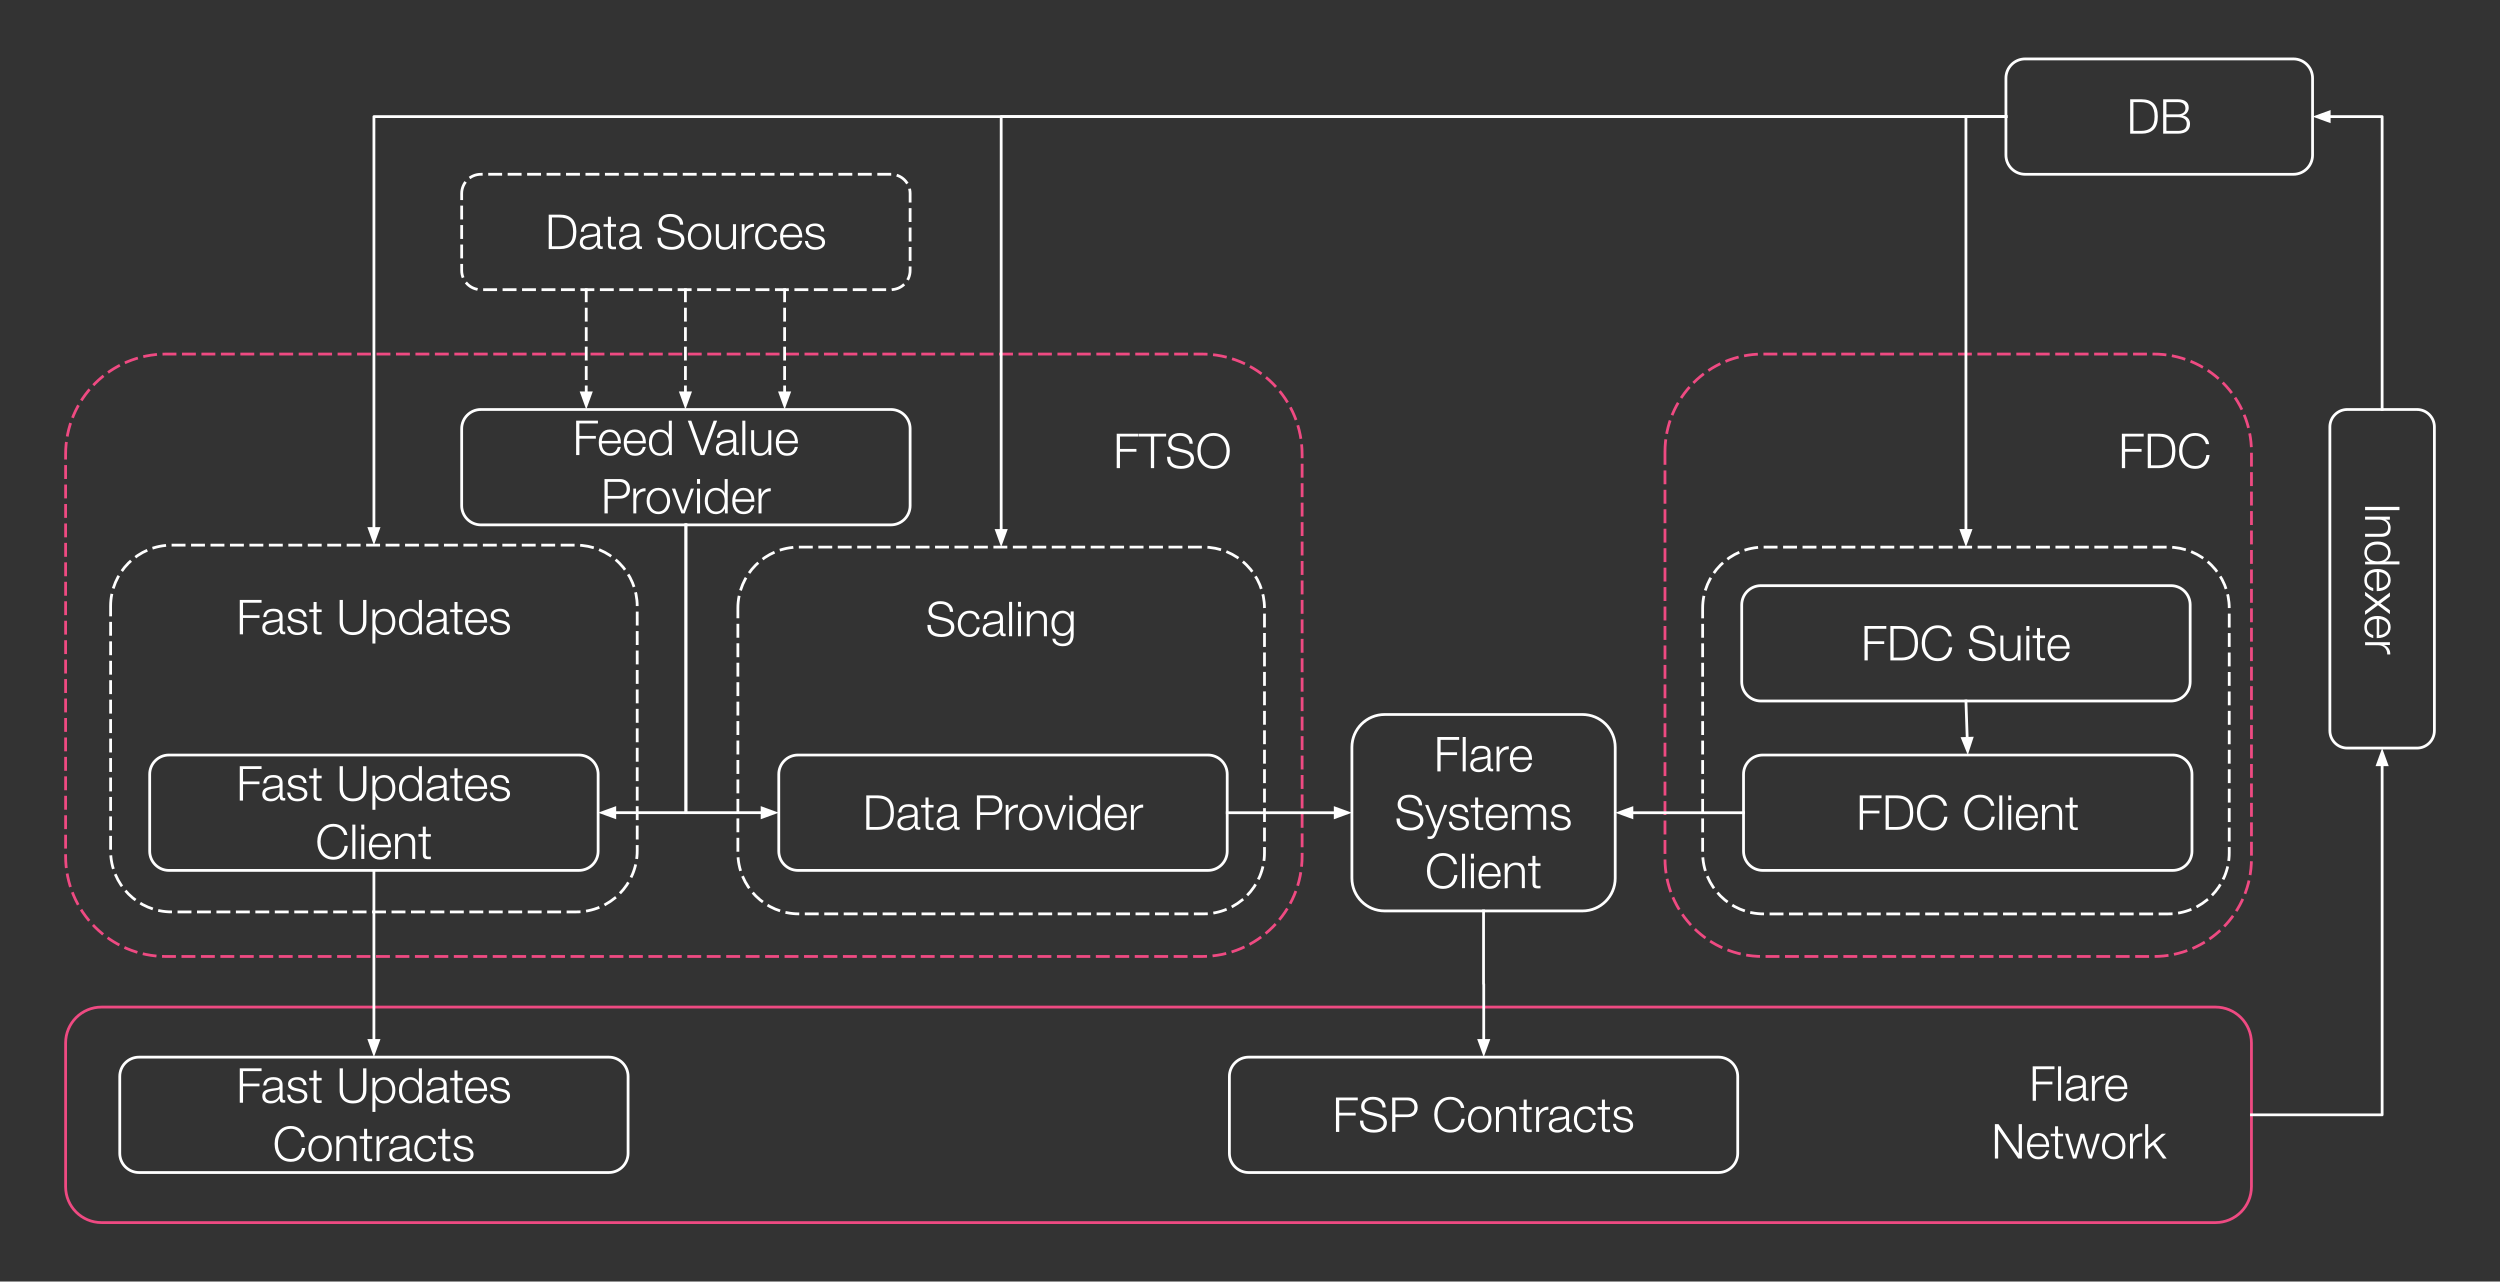 <svg version="1.1" viewBox="0.0 0.0 899.528 461.102" fill="none" stroke="none" stroke-linecap="square" stroke-miterlimit="10" xmlns:xlink="http://www.w3.org/1999/xlink" xmlns="http://www.w3.org/2000/svg"><rect x="0.0" y="0.0" width="899.528" height="461.102" fill="#333333" stroke="none"/><clipPath id="p.0"><path d="m0 0l899.528 0l0 461.102l-899.528 0l0 -461.102z" clip-rule="nonzero"/></clipPath><g clip-path="url(#p.0)"><path fill="#000000" fill-opacity="0.0" d="m0 0l899.528 0l0 461.102l-899.528 0z" fill-rule="evenodd"/><path fill="#000000" fill-opacity="0.0" d="m599.077 162.566l0 0c0 -19.425 15.747 -35.171 35.171 -35.171l140.681 0l0 0c9.328 0 18.274 3.706 24.87 10.301c6.596 6.596 10.301 15.542 10.301 24.87l0 146.413c0 19.425 -15.747 35.171 -35.171 35.171l-140.681 0c-19.425 0 -35.171 -15.747 -35.171 -35.171z" fill-rule="evenodd"/><path stroke="#ef4a82" stroke-width="1.0" stroke-linejoin="round" stroke-linecap="butt" stroke-dasharray="4.0,3.0" d="m599.077 162.566l0 0c0 -19.425 15.747 -35.171 35.171 -35.171l140.681 0l0 0c9.328 0 18.274 3.706 24.87 10.301c6.596 6.596 10.301 15.542 10.301 24.87l0 146.413c0 19.425 -15.747 35.171 -35.171 35.171l-140.681 0c-19.425 0 -35.171 -15.747 -35.171 -35.171z" fill-rule="evenodd"/><path fill="#000000" fill-opacity="0.0" d="m612.629 218.862l0 0c0 -12.148 9.848 -21.995 21.995 -21.995l145.49 0c5.833 0 11.428 2.317 15.553 6.442c4.125 4.125 6.442 9.719 6.442 15.553l0 87.978c0 12.148 -9.848 21.995 -21.995 21.995l-145.49 0c-12.148 0 -21.995 -9.848 -21.995 -21.995z" fill-rule="evenodd"/><path stroke="#ffffff" stroke-width="1.0" stroke-linejoin="round" stroke-linecap="butt" stroke-dasharray="4.0,3.0" d="m612.629 218.862l0 0c0 -12.148 9.848 -21.995 21.995 -21.995l145.49 0c5.833 0 11.428 2.317 15.553 6.442c4.125 4.125 6.442 9.719 6.442 15.553l0 87.978c0 12.148 -9.848 21.995 -21.995 21.995l-145.49 0c-12.148 0 -21.995 -9.848 -21.995 -21.995z" fill-rule="evenodd"/><path fill="#000000" fill-opacity="0.0" d="m23.606 163.521l0 0c0 -19.952 16.174 -36.127 36.127 -36.127l372.66 0c9.581 0 18.77 3.806 25.545 10.581c6.775 6.775 10.581 15.964 10.581 25.545l0 144.502c0 19.952 -16.174 36.127 -36.127 36.127l-372.66 0c-19.952 0 -36.127 -16.174 -36.127 -36.127z" fill-rule="evenodd"/><path stroke="#ef4a82" stroke-width="1.0" stroke-linejoin="round" stroke-linecap="butt" stroke-dasharray="4.0,3.0" d="m23.606 163.521l0 0c0 -19.952 16.174 -36.127 36.127 -36.127l372.66 0c9.581 0 18.77 3.806 25.545 10.581c6.775 6.775 10.581 15.964 10.581 25.545l0 144.502c0 19.952 -16.174 36.127 -36.127 36.127l-372.66 0c-19.952 0 -36.127 -16.174 -36.127 -36.127z" fill-rule="evenodd"/><path fill="#000000" fill-opacity="0.0" d="m265.496 218.849l0 0c0 -12.148 9.848 -21.995 21.995 -21.995l145.49 0c5.833 0 11.428 2.317 15.553 6.442c4.125 4.125 6.442 9.719 6.442 15.553l0 87.978c0 12.148 -9.848 21.995 -21.995 21.995l-145.49 0c-12.148 0 -21.995 -9.848 -21.995 -21.995z" fill-rule="evenodd"/><path stroke="#ffffff" stroke-width="1.0" stroke-linejoin="round" stroke-linecap="butt" stroke-dasharray="4.0,3.0" d="m265.496 218.849l0 0c0 -12.148 9.848 -21.995 21.995 -21.995l145.49 0c5.833 0 11.428 2.317 15.553 6.442c4.125 4.125 6.442 9.719 6.442 15.553l0 87.978c0 12.148 -9.848 21.995 -21.995 21.995l-145.49 0c-12.148 0 -21.995 -9.848 -21.995 -21.995z" fill-rule="evenodd"/><path fill="#ffffff" d="m338.371 216.311q2.0 0 3.281 1.031q1.281 1.016 1.281 2.812l-1.156 0q-0.078 -1.359 -1.031 -2.094q-0.953 -0.75 -2.359 -0.75q-1.453 0 -2.281 0.641q-0.812 0.625 -0.812 1.812q0 0.703 0.406 1.172q0.422 0.469 1.531 0.734l2.828 0.703q1.734 0.422 2.531 1.219q0.797 0.797 0.797 2.062q0 1.562 -1.203 2.562q-1.188 0.984 -3.531 0.984q-2.312 0 -3.641 -1.031q-1.312 -1.047 -1.312 -3.031l0 -0.266l1.188 0l0 0.078q0 1.641 1.031 2.438q1.031 0.797 2.984 0.797q1.281 0 2.281 -0.672q1.016 -0.672 1.016 -1.828q0 -1.609 -2.406 -2.203q-2.422 -0.594 -2.891 -0.719q-1.484 -0.359 -2.141 -1.078q-0.656 -0.719 -0.656 -1.891q0 -1.438 1.094 -2.453q1.109 -1.031 3.172 -1.031zm10.462 3.422q1.578 0 2.516 0.812q0.938 0.812 1.109 2.25l-1.094 0q-0.234 -1.062 -0.875 -1.594q-0.625 -0.547 -1.656 -0.547q-1.406 0 -2.266 1.109q-0.859 1.094 -0.859 2.703q0 1.594 0.859 2.703q0.859 1.109 2.266 1.109q0.984 0 1.719 -0.688q0.75 -0.703 0.891 -1.859l1.094 0q-0.25 1.656 -1.234 2.562q-0.969 0.906 -2.469 0.906q-1.891 0 -3.062 -1.328q-1.156 -1.344 -1.156 -3.406q0 -2.078 1.156 -3.406q1.156 -1.328 3.062 -1.328zm8.744 0q1.703 0 2.5 0.734q0.797 0.734 0.797 2.078l0 4.844q0 0.281 0.141 0.453q0.156 0.172 0.5 0.172q0.094 0 0.172 -0.016q0.078 -0.016 0.156 -0.047l0 0.922q-0.203 0.031 -0.359 0.047q-0.156 0.016 -0.328 0.016q-0.719 0 -1.016 -0.344q-0.281 -0.344 -0.281 -1.125l0 -0.094l-0.031 0q-0.672 1.016 -1.406 1.422q-0.734 0.406 -1.844 0.406q-1.359 0 -2.188 -0.672q-0.812 -0.688 -0.812 -1.953q0 -1.297 0.891 -1.953q0.906 -0.656 4.031 -0.938q0.703 -0.062 0.984 -0.328q0.297 -0.266 0.297 -0.875q0 -0.906 -0.562 -1.359q-0.547 -0.469 -1.781 -0.469q-1.125 0 -1.75 0.531q-0.609 0.531 -0.641 1.547l-1.094 0q0.078 -1.469 1.016 -2.234q0.938 -0.766 2.609 -0.766zm2.156 4.312q-0.156 0.312 -1.031 0.422q-0.859 0.125 -1.922 0.312q-1.047 0.172 -1.578 0.594q-0.531 0.406 -0.531 1.141q0 0.781 0.578 1.281q0.594 0.484 1.406 0.484q1.344 0 2.234 -0.797q0.891 -0.797 0.891 -1.969l0 -1.469l-0.047 0zm4.432 -7.484l0 12.375l-1.094 0l0 -12.375l1.094 0zm3.207 0l0 1.75l-1.094 0l0 -1.75l1.094 0zm0 3.438l0 8.938l-1.094 0l0 -8.938l1.094 0zm6.066 -0.266q1.719 0 2.484 0.844q0.781 0.844 0.781 2.516l0 5.844l-1.094 0l0 -5.656q0 -1.297 -0.562 -1.953q-0.562 -0.672 -1.703 -0.672q-0.891 0 -1.547 0.438q-0.641 0.438 -0.953 1.172q-0.312 0.719 -0.312 1.438l0 5.234l-1.078 0l0 -8.938l1.078 0l0 1.547l0.047 0q0.312 -0.812 1.094 -1.312q0.781 -0.5 1.766 -0.5zm8.916 0q0.938 0 1.719 0.516q0.781 0.5 1.125 1.297l0.031 0l0 -1.547l1.094 0l0 8.297q0 2.078 -0.969 3.141q-0.953 1.078 -2.984 1.078q-1.531 0 -2.578 -0.719q-1.031 -0.703 -1.141 -2.0l1.094 0q0.141 0.844 0.828 1.312q0.688 0.469 1.781 0.469q1.453 0 2.156 -0.828q0.719 -0.828 0.719 -2.453l0 -1.297l-0.031 0q-0.406 0.875 -1.172 1.359q-0.75 0.484 -1.672 0.484q-1.922 0 -2.984 -1.203q-1.047 -1.219 -1.047 -3.391q0 -1.969 1.094 -3.234q1.094 -1.281 2.938 -1.281zm-2.938 4.625q0 1.578 0.797 2.562q0.797 0.984 2.141 0.984q1.297 0 2.078 -1.016q0.797 -1.031 0.797 -2.531q0 -1.594 -0.766 -2.641q-0.75 -1.062 -2.125 -1.062q-1.344 0 -2.141 1.031q-0.781 1.016 -0.781 2.672z" fill-rule="nonzero"/><path fill="#000000" fill-opacity="0.0" d="m23.607 375.282l0 0c0 -7.138 5.786 -12.924 12.924 -12.924l760.64 0c3.428 0 6.715 1.362 9.139 3.785c2.424 2.424 3.785 5.711 3.785 9.139l0 51.695c0 7.138 -5.786 12.924 -12.924 12.924l-760.64 0l0 0c-7.138 0 -12.924 -5.786 -12.924 -12.924z" fill-rule="evenodd"/><path stroke="#ef4a82" stroke-width="1.0" stroke-linejoin="round" stroke-linecap="butt" d="m23.607 375.282l0 0c0 -7.138 5.786 -12.924 12.924 -12.924l760.64 0c3.428 0 6.715 1.362 9.139 3.785c2.424 2.424 3.785 5.711 3.785 9.139l0 51.695c0 7.138 -5.786 12.924 -12.924 12.924l-760.64 0l0 0c-7.138 0 -12.924 -5.786 -12.924 -12.924z" fill-rule="evenodd"/><path fill="#000000" fill-opacity="0.0" d="m280.211 278.588l0 0c0 -3.821 3.098 -6.919 6.919 -6.919l147.517 0c1.835 0 3.595 0.729 4.892 2.026c1.298 1.298 2.026 3.057 2.026 4.892l0 27.674c0 3.821 -3.098 6.919 -6.919 6.919l-147.517 0c-3.821 0 -6.919 -3.098 -6.919 -6.919z" fill-rule="evenodd"/><path stroke="#ffffff" stroke-width="1.0" stroke-linejoin="round" stroke-linecap="butt" d="m280.211 278.588l0 0c0 -3.821 3.098 -6.919 6.919 -6.919l147.517 0c1.835 0 3.595 0.729 4.892 2.026c1.298 1.298 2.026 3.057 2.026 4.892l0 27.674c0 3.821 -3.098 6.919 -6.919 6.919l-147.517 0c-3.821 0 -6.919 -3.098 -6.919 -6.919z" fill-rule="evenodd"/><path fill="#ffffff" d="m315.808 286.19q2.781 0 4.312 1.484q1.531 1.484 1.531 4.703q0 3.25 -1.547 4.719q-1.547 1.469 -4.172 1.469l-4.234 0l0 -12.375l4.109 0zm-0.312 11.375q2.562 0 3.766 -1.203q1.219 -1.203 1.219 -3.984q0 -2.75 -1.188 -3.953q-1.172 -1.219 -3.969 -1.219l-2.453 0l0 10.359l2.625 0zm11.386 -8.203q1.703 0 2.5 0.734q0.797 0.734 0.797 2.078l0 4.844q0 0.281 0.141 0.453q0.156 0.172 0.5 0.172q0.094 0 0.172 -0.016q0.078 -0.016 0.156 -0.047l0 0.922q-0.203 0.031 -0.359 0.047q-0.156 0.016 -0.328 0.016q-0.719 0 -1.016 -0.344q-0.281 -0.344 -0.281 -1.125l0 -0.094l-0.031 0q-0.672 1.016 -1.406 1.422q-0.734 0.406 -1.844 0.406q-1.359 0 -2.188 -0.672q-0.812 -0.688 -0.812 -1.953q0 -1.297 0.891 -1.953q0.906 -0.656 4.031 -0.938q0.703 -0.062 0.984 -0.328q0.297 -0.266 0.297 -0.875q0 -0.906 -0.562 -1.359q-0.547 -0.469 -1.781 -0.469q-1.125 0 -1.75 0.531q-0.609 0.531 -0.641 1.547l-1.094 0q0.078 -1.469 1.016 -2.234q0.938 -0.766 2.609 -0.766zm2.156 4.312q-0.156 0.312 -1.031 0.422q-0.859 0.125 -1.922 0.312q-1.047 0.172 -1.578 0.594q-0.531 0.406 -0.531 1.141q0 0.781 0.578 1.281q0.594 0.484 1.406 0.484q1.344 0 2.234 -0.797q0.891 -0.797 0.891 -1.969l0 -1.469l-0.047 0zm5.057 -6.734l0 2.688l1.812 0l0 0.922l-1.812 0l0 6.094q0 0.688 0.25 0.906q0.266 0.203 0.672 0.203q0.156 0 0.391 -0.016q0.234 -0.016 0.5 -0.031l0 0.922q-0.234 0.016 -0.484 0.016q-0.234 0.016 -0.484 0.016q-1.094 0 -1.516 -0.406q-0.422 -0.422 -0.422 -1.484l0 -6.219l-1.562 0l0 -0.922l1.562 0l0 -2.688l1.094 0zm6.909 2.422q1.703 0 2.5 0.734q0.797 0.734 0.797 2.078l0 4.844q0 0.281 0.141 0.453q0.156 0.172 0.5 0.172q0.094 0 0.172 -0.016q0.078 -0.016 0.156 -0.047l0 0.922q-0.203 0.031 -0.359 0.047q-0.156 0.016 -0.328 0.016q-0.719 0 -1.016 -0.344q-0.281 -0.344 -0.281 -1.125l0 -0.094l-0.031 0q-0.672 1.016 -1.406 1.422q-0.734 0.406 -1.844 0.406q-1.359 0 -2.188 -0.672q-0.812 -0.688 -0.812 -1.953q0 -1.297 0.891 -1.953q0.906 -0.656 4.031 -0.938q0.703 -0.062 0.984 -0.328q0.297 -0.266 0.297 -0.875q0 -0.906 -0.562 -1.359q-0.547 -0.469 -1.781 -0.469q-1.125 0 -1.75 0.531q-0.609 0.531 -0.641 1.547l-1.094 0q0.078 -1.469 1.016 -2.234q0.938 -0.766 2.609 -0.766zm2.156 4.312q-0.156 0.312 -1.031 0.422q-0.859 0.125 -1.922 0.312q-1.047 0.172 -1.578 0.594q-0.531 0.406 -0.531 1.141q0 0.781 0.578 1.281q0.594 0.484 1.406 0.484q1.344 0 2.234 -0.797q0.891 -0.797 0.891 -1.969l0 -1.469l-0.047 0zm13.902 -7.484q1.594 0 2.594 0.938q1.016 0.938 1.016 2.609q0 1.656 -1.016 2.594q-1.0 0.922 -2.594 0.922l-4.391 0l0 5.312l-1.172 0l0 -12.375l5.562 0zm-0.266 6.078q1.219 0 1.953 -0.656q0.734 -0.656 0.734 -1.875q0 -1.203 -0.719 -1.859q-0.703 -0.672 -2.141 -0.672l-3.953 0l0 5.062l4.125 0zm9.208 -2.766l0.266 0l0 1.094l-0.125 0q-1.438 0 -2.328 0.922q-0.875 0.922 -0.875 2.312l0 4.734l-1.078 0l0 -8.938l1.0 0l0 2.094l0.031 0q0.406 -1.047 1.234 -1.625q0.828 -0.594 1.875 -0.594zm4.871 -0.141q1.906 0 3.062 1.328q1.172 1.328 1.172 3.406q0 1.25 -0.484 2.344q-0.469 1.078 -1.453 1.734q-0.969 0.656 -2.297 0.656q-1.891 0 -3.062 -1.328q-1.156 -1.344 -1.156 -3.406q0 -2.078 1.156 -3.406q1.156 -1.328 3.062 -1.328zm-3.125 4.734q0 1.578 0.844 2.703q0.859 1.109 2.281 1.109q1.422 0 2.281 -1.109q0.859 -1.125 0.859 -2.703q0 -1.578 -0.859 -2.688q-0.859 -1.125 -2.297 -1.125q-1.391 0 -2.25 1.109q-0.859 1.109 -0.859 2.703zm9.2 -4.469l2.797 7.844l0.047 0l2.766 -7.844l1.125 0l-3.344 8.938l-1.156 0l-3.453 -8.938l1.219 0zm8.927 -3.438l0 1.75l-1.094 0l0 -1.75l1.094 0zm0 3.438l0 8.938l-1.094 0l0 -8.938l1.094 0zm9.957 -3.438l0 12.375l-1.0 0l0 -1.703l-0.031 0q-0.391 0.906 -1.312 1.438q-0.922 0.531 -1.891 0.531q-1.828 0 -2.922 -1.281q-1.094 -1.297 -1.094 -3.453q0 -2.141 1.078 -3.438q1.094 -1.297 2.938 -1.297q1.047 0 1.891 0.516q0.859 0.5 1.219 1.438l0.031 0l0 -5.125l1.094 0zm-7.156 7.906q0 1.656 0.781 2.734q0.781 1.078 2.141 1.078q1.5 0 2.312 -1.062q0.828 -1.078 0.828 -2.75q0 -1.688 -0.812 -2.75q-0.812 -1.062 -2.328 -1.062q-1.328 0 -2.125 1.062q-0.797 1.047 -0.797 2.75zm12.825 -4.734q1.828 0 2.875 1.328q1.062 1.312 1.062 3.516l0 0.172l-6.875 0q0.016 1.562 0.828 2.547q0.812 0.984 2.109 0.984q1.094 0 1.797 -0.562q0.703 -0.562 1.016 -1.719l1.094 0q-0.391 1.609 -1.344 2.406q-0.953 0.797 -2.562 0.797q-1.891 0 -2.969 -1.266q-1.062 -1.281 -1.062 -3.469q0 -2.078 1.062 -3.406q1.078 -1.328 2.969 -1.328zm2.844 4.109q-0.047 -1.328 -0.844 -2.25q-0.781 -0.938 -2.016 -0.938q-1.156 0 -1.953 0.859q-0.781 0.859 -0.969 2.328l5.781 0zm6.713 -3.969l0.266 0l0 1.094l-0.125 0q-1.438 0 -2.328 0.922q-0.875 0.922 -0.875 2.312l0 4.734l-1.078 0l0 -8.938l1.0 0l0 2.094l0.031 0q0.406 -1.047 1.234 -1.625q0.828 -0.594 1.875 -0.594z" fill-rule="nonzero"/><path fill="#000000" fill-opacity="0.0" d="m486.43 268.866l0 0c0 -6.506 5.274 -11.78 11.78 -11.78l71.181 0c3.124 0 6.12 1.241 8.33 3.45c2.209 2.209 3.45 5.205 3.45 8.33l0 47.118c0 6.506 -5.274 11.78 -11.78 11.78l-71.181 0l0 0c-6.506 0 -11.78 -5.274 -11.78 -11.78z" fill-rule="evenodd"/><path stroke="#ffffff" stroke-width="1.0" stroke-linejoin="round" stroke-linecap="butt" d="m486.43 268.866l0 0c0 -6.506 5.274 -11.78 11.78 -11.78l71.181 0c3.124 0 6.12 1.241 8.33 3.45c2.209 2.209 3.45 5.205 3.45 8.33l0 47.118c0 6.506 -5.274 11.78 -11.78 11.78l-71.181 0l0 0c-6.506 0 -11.78 -5.274 -11.78 -11.78z" fill-rule="evenodd"/><path fill="#ffffff" d="m525.02 265.19l0 1.016l-6.672 0l0 4.469l5.922 0l0 1.0l-5.922 0l0 5.891l-1.172 0l0 -12.375l7.844 0zm2.37 0l0 12.375l-1.094 0l0 -12.375l1.094 0zm5.613 3.172q1.703 0 2.5 0.734q0.797 0.734 0.797 2.078l0 4.844q0 0.281 0.141 0.453q0.156 0.172 0.5 0.172q0.094 0 0.172 -0.016q0.078 -0.016 0.156 -0.047l0 0.922q-0.203 0.031 -0.359 0.047q-0.156 0.016 -0.328 0.016q-0.719 0 -1.016 -0.344q-0.281 -0.344 -0.281 -1.125l0 -0.094l-0.031 0q-0.672 1.016 -1.406 1.422q-0.734 0.406 -1.844 0.406q-1.359 0 -2.188 -0.672q-0.812 -0.688 -0.812 -1.953q0 -1.297 0.891 -1.953q0.906 -0.656 4.031 -0.938q0.703 -0.062 0.984 -0.328q0.297 -0.266 0.297 -0.875q0 -0.906 -0.562 -1.359q-0.547 -0.469 -1.781 -0.469q-1.125 0 -1.75 0.531q-0.609 0.531 -0.641 1.547l-1.094 0q0.078 -1.469 1.016 -2.234q0.938 -0.766 2.609 -0.766zm2.156 4.312q-0.156 0.312 -1.031 0.422q-0.859 0.125 -1.922 0.312q-1.047 0.172 -1.578 0.594q-0.531 0.406 -0.531 1.141q0 0.781 0.578 1.281q0.594 0.484 1.406 0.484q1.344 0 2.234 -0.797q0.891 -0.797 0.891 -1.969l0 -1.469l-0.047 0zm7.463 -4.172l0.266 0l0 1.094l-0.125 0q-1.438 0 -2.328 0.922q-0.875 0.922 -0.875 2.312l0 4.734l-1.078 0l0 -8.938l1.0 0l0 2.094l0.031 0q0.406 -1.047 1.234 -1.625q0.828 -0.594 1.875 -0.594zm4.683 -0.141q1.828 0 2.875 1.328q1.062 1.312 1.062 3.516l0 0.172l-6.875 0q0.016 1.562 0.828 2.547q0.812 0.984 2.109 0.984q1.094 0 1.797 -0.562q0.703 -0.562 1.016 -1.719l1.094 0q-0.391 1.609 -1.344 2.406q-0.953 0.797 -2.562 0.797q-1.891 0 -2.969 -1.266q-1.062 -1.281 -1.062 -3.469q0 -2.078 1.062 -3.406q1.078 -1.328 2.969 -1.328zm2.844 4.109q-0.047 -1.328 -0.844 -2.25q-0.781 -0.938 -2.016 -0.938q-1.156 0 -1.953 0.859q-0.781 0.859 -0.969 2.328l5.781 0z" fill-rule="nonzero"/><path fill="#ffffff" d="m507.142 285.94q2.0 0 3.281 1.031q1.281 1.016 1.281 2.812l-1.156 0q-0.078 -1.359 -1.031 -2.094q-0.953 -0.75 -2.359 -0.75q-1.453 0 -2.281 0.641q-0.812 0.625 -0.812 1.812q0 0.703 0.406 1.172q0.422 0.469 1.531 0.734l2.828 0.703q1.734 0.422 2.531 1.219q0.797 0.797 0.797 2.062q0 1.562 -1.203 2.562q-1.188 0.984 -3.531 0.984q-2.312 0 -3.641 -1.031q-1.312 -1.047 -1.312 -3.031l0 -0.266l1.188 0l0 0.078q0 1.641 1.031 2.438q1.031 0.797 2.984 0.797q1.281 0 2.281 -0.672q1.016 -0.672 1.016 -1.828q0 -1.609 -2.406 -2.203q-2.422 -0.594 -2.891 -0.719q-1.484 -0.359 -2.141 -1.078q-0.656 -0.719 -0.656 -1.891q0 -1.438 1.094 -2.453q1.109 -1.031 3.172 -1.031zm6.769 3.688l2.953 7.609l2.75 -7.609l1.094 0l-3.844 10.219q-0.391 1.031 -0.859 1.531q-0.453 0.5 -1.5 0.5q-0.031 0 -0.375 -0.016q-0.344 -0.016 -0.484 -0.078l0 -0.922l0.016 0q0.062 0.031 0.297 0.062q0.25 0.031 0.438 0.031q0.672 0 1.016 -0.422q0.359 -0.406 0.922 -2.0l-3.578 -8.906l1.156 0zm11.052 -0.266q1.453 0 2.312 0.75q0.875 0.75 0.953 2.125l-1.094 0q-0.047 -0.953 -0.688 -1.453q-0.641 -0.5 -1.656 -0.5q-0.938 0 -1.531 0.406q-0.578 0.406 -0.578 1.125q0 0.578 0.516 0.953q0.531 0.375 1.344 0.562l1.875 0.422q0.922 0.203 1.516 0.828q0.609 0.609 0.609 1.562q0 1.25 -1.031 1.969q-1.016 0.719 -2.562 0.719q-1.656 0 -2.594 -0.797q-0.938 -0.797 -1.078 -2.359l1.109 0q0.047 1.047 0.766 1.641q0.719 0.594 1.859 0.594q1.016 0 1.719 -0.453q0.719 -0.469 0.719 -1.25q0 -0.609 -0.469 -1.0q-0.453 -0.391 -1.516 -0.641l-1.375 -0.297q-1.172 -0.25 -1.844 -0.812q-0.656 -0.578 -0.656 -1.578q0 -1.172 0.938 -1.844q0.953 -0.672 2.438 -0.672zm6.897 -2.422l0 2.688l1.812 0l0 0.922l-1.812 0l0 6.094q0 0.688 0.25 0.906q0.266 0.203 0.672 0.203q0.156 0 0.391 -0.016q0.234 -0.016 0.5 -0.031l0 0.922q-0.234 0.016 -0.484 0.016q-0.234 0.016 -0.484 0.016q-1.094 0 -1.516 -0.406q-0.422 -0.422 -0.422 -1.484l0 -6.219l-1.562 0l0 -0.922l1.562 0l0 -2.688l1.094 0zm6.726 2.422q1.828 0 2.875 1.328q1.062 1.312 1.062 3.516l0 0.172l-6.875 0q0.016 1.562 0.828 2.547q0.812 0.984 2.109 0.984q1.094 0 1.797 -0.562q0.703 -0.562 1.016 -1.719l1.094 0q-0.391 1.609 -1.344 2.406q-0.953 0.797 -2.562 0.797q-1.891 0 -2.969 -1.266q-1.062 -1.281 -1.062 -3.469q0 -2.078 1.062 -3.406q1.078 -1.328 2.969 -1.328zm2.844 4.109q-0.047 -1.328 -0.844 -2.25q-0.781 -0.938 -2.016 -0.938q-1.156 0 -1.953 0.859q-0.781 0.859 -0.969 2.328l5.781 0zm6.557 -4.109q0.922 0 1.609 0.453q0.688 0.438 0.953 1.297q0.406 -0.859 1.156 -1.297q0.75 -0.453 1.688 -0.453q1.5 0 2.219 0.797q0.734 0.797 0.734 2.266l0 6.141l-1.094 0l0 -6.078q0 -1.141 -0.516 -1.672q-0.5 -0.531 -1.578 -0.531q-1.203 0 -1.828 0.828q-0.609 0.812 -0.609 2.312l0 5.141l-1.094 0l0 -6.125q0 -1.0 -0.469 -1.578q-0.469 -0.578 -1.406 -0.578q-1.297 0 -1.984 0.891q-0.688 0.875 -0.688 2.328l0 5.062l-1.078 0l0 -8.938l1.0 0l0 1.5l0.047 0q0.469 -0.875 1.203 -1.312q0.734 -0.453 1.734 -0.453zm13.622 0q1.453 0 2.312 0.75q0.875 0.75 0.953 2.125l-1.094 0q-0.047 -0.953 -0.688 -1.453q-0.641 -0.5 -1.656 -0.5q-0.938 0 -1.531 0.406q-0.578 0.406 -0.578 1.125q0 0.578 0.516 0.953q0.531 0.375 1.344 0.562l1.875 0.422q0.922 0.203 1.516 0.828q0.609 0.609 0.609 1.562q0 1.25 -1.031 1.969q-1.016 0.719 -2.562 0.719q-1.656 0 -2.594 -0.797q-0.938 -0.797 -1.078 -2.359l1.109 0q0.047 1.047 0.766 1.641q0.719 0.594 1.859 0.594q1.016 0 1.719 -0.453q0.719 -0.469 0.719 -1.25q0 -0.609 -0.469 -1.0q-0.453 -0.391 -1.516 -0.641l-1.375 -0.297q-1.172 -0.25 -1.844 -0.812q-0.656 -0.578 -0.656 -1.578q0 -1.172 0.938 -1.844q0.953 -0.672 2.438 -0.672z" fill-rule="nonzero"/><path fill="#ffffff" d="m519.279 306.94q1.875 0 3.281 1.078q1.422 1.062 1.688 2.922l-1.172 0q-0.344 -1.438 -1.391 -2.219q-1.031 -0.781 -2.422 -0.781q-2.141 0 -3.391 1.531q-1.25 1.516 -1.25 3.906q0 2.344 1.234 3.891q1.234 1.547 3.406 1.547q1.609 0 2.688 -1.078q1.094 -1.094 1.297 -2.875l1.172 0q-0.266 2.328 -1.641 3.656q-1.375 1.312 -3.5 1.312q-2.688 0 -4.266 -1.812q-1.578 -1.828 -1.578 -4.641q0 -2.828 1.594 -4.625q1.594 -1.812 4.25 -1.812zm7.857 0.25l0 12.375l-1.094 0l0 -12.375l1.094 0zm3.207 0l0 1.75l-1.094 0l0 -1.75l1.094 0zm0 3.438l0 8.938l-1.094 0l0 -8.938l1.094 0zm5.675 -0.266q1.828 0 2.875 1.328q1.062 1.312 1.062 3.516l0 0.172l-6.875 0q0.016 1.562 0.828 2.547q0.812 0.984 2.109 0.984q1.094 0 1.797 -0.562q0.703 -0.562 1.016 -1.719l1.094 0q-0.391 1.609 -1.344 2.406q-0.953 0.797 -2.562 0.797q-1.891 0 -2.969 -1.266q-1.062 -1.281 -1.062 -3.469q0 -2.078 1.062 -3.406q1.078 -1.328 2.969 -1.328zm2.844 4.109q-0.047 -1.328 -0.844 -2.25q-0.781 -0.938 -2.016 -0.938q-1.156 0 -1.953 0.859q-0.781 0.859 -0.969 2.328l5.781 0zm6.541 -4.109q1.719 0 2.484 0.844q0.781 0.844 0.781 2.516l0 5.844l-1.094 0l0 -5.656q0 -1.297 -0.562 -1.953q-0.562 -0.672 -1.703 -0.672q-0.891 0 -1.547 0.438q-0.641 0.438 -0.953 1.172q-0.312 0.719 -0.312 1.438l0 5.234l-1.078 0l0 -8.938l1.078 0l0 1.547l0.047 0q0.312 -0.812 1.094 -1.312q0.781 -0.5 1.766 -0.5zm7.073 -2.422l0 2.688l1.813 0l0 0.922l-1.813 0l0 6.094q0 0.688 0.25 0.906q0.266 0.203 0.672 0.203q0.156 0 0.391 -0.016q0.234 -0.016 0.5 -0.031l0 0.922q-0.234 0.016 -0.484 0.016q-0.234 0.016 -0.484 0.016q-1.094 0 -1.516 -0.406q-0.422 -0.422 -0.422 -1.484l0 -6.219l-1.562 0l0 -0.922l1.562 0l0 -2.688l1.094 0z" fill-rule="nonzero"/><path fill="#000000" fill-opacity="0.0" d="m442.354 387.293l0 0c0 -3.821 3.098 -6.919 6.919 -6.919l169.06 0c1.835 0 3.595 0.729 4.892 2.026c1.297 1.298 2.026 3.057 2.026 4.892l0 27.674c0 3.821 -3.098 6.919 -6.919 6.919l-169.06 0l0 0c-3.821 0 -6.919 -3.098 -6.919 -6.919z" fill-rule="evenodd"/><path stroke="#ffffff" stroke-width="1.0" stroke-linejoin="round" stroke-linecap="butt" d="m442.354 387.293l0 0c0 -3.821 3.098 -6.919 6.919 -6.919l169.06 0c1.835 0 3.595 0.729 4.892 2.026c1.297 1.298 2.026 3.057 2.026 4.892l0 27.674c0 3.821 -3.098 6.919 -6.919 6.919l-169.06 0l0 0c-3.821 0 -6.919 -3.098 -6.919 -6.919z" fill-rule="evenodd"/><path fill="#ffffff" d="m488.539 394.895l0 1.016l-6.672 0l0 4.469l5.922 0l0 1.0l-5.922 0l0 5.891l-1.172 0l0 -12.375l7.844 0zm5.479 -0.25q2.0 0 3.281 1.031q1.281 1.016 1.281 2.812l-1.156 0q-0.078 -1.359 -1.031 -2.094q-0.953 -0.75 -2.359 -0.75q-1.453 0 -2.281 0.641q-0.812 0.625 -0.812 1.812q0 0.703 0.406 1.172q0.422 0.469 1.531 0.734l2.828 0.703q1.734 0.422 2.531 1.219q0.797 0.797 0.797 2.062q0 1.562 -1.203 2.562q-1.188 0.984 -3.531 0.984q-2.312 0 -3.641 -1.031q-1.312 -1.047 -1.312 -3.031l0 -0.266l1.188 0l0 0.078q0 1.641 1.031 2.438q1.031 0.797 2.984 0.797q1.281 0 2.281 -0.672q1.016 -0.672 1.016 -1.828q0 -1.609 -2.406 -2.203q-2.422 -0.594 -2.891 -0.719q-1.484 -0.359 -2.141 -1.078q-0.656 -0.719 -0.656 -1.891q0 -1.438 1.094 -2.453q1.109 -1.031 3.172 -1.031zm12.462 0.25q1.594 0 2.594 0.938q1.016 0.938 1.016 2.609q0 1.656 -1.016 2.594q-1.0 0.922 -2.594 0.922l-4.391 0l0 5.312l-1.172 0l0 -12.375l5.562 0zm-0.266 6.078q1.219 0 1.953 -0.656q0.734 -0.656 0.734 -1.875q0 -1.203 -0.719 -1.859q-0.703 -0.672 -2.141 -0.672l-3.953 0l0 5.062l4.125 0zm15.682 -6.328q1.875 0 3.281 1.078q1.422 1.062 1.688 2.922l-1.172 0q-0.344 -1.438 -1.391 -2.219q-1.031 -0.781 -2.422 -0.781q-2.141 0 -3.391 1.531q-1.25 1.516 -1.25 3.906q0 2.344 1.234 3.891q1.234 1.547 3.406 1.547q1.609 0 2.688 -1.078q1.094 -1.094 1.297 -2.875l1.172 0q-0.266 2.328 -1.641 3.656q-1.375 1.312 -3.5 1.312q-2.688 0 -4.266 -1.812q-1.578 -1.828 -1.578 -4.641q0 -2.828 1.594 -4.625q1.594 -1.812 4.25 -1.812zm10.513 3.422q1.906 0 3.062 1.328q1.172 1.328 1.172 3.406q0 1.25 -0.484 2.344q-0.469 1.078 -1.453 1.734q-0.969 0.656 -2.297 0.656q-1.891 0 -3.062 -1.328q-1.156 -1.344 -1.156 -3.406q0 -2.078 1.156 -3.406q1.156 -1.328 3.062 -1.328zm-3.125 4.734q0 1.578 0.844 2.703q0.859 1.109 2.281 1.109q1.422 0 2.281 -1.109q0.859 -1.125 0.859 -2.703q0 -1.578 -0.859 -2.688q-0.859 -1.125 -2.297 -1.125q-1.391 0 -2.25 1.109q-0.859 1.109 -0.859 2.703zm12.965 -4.734q1.719 0 2.484 0.844q0.781 0.844 0.781 2.516l0 5.844l-1.094 0l0 -5.656q0 -1.297 -0.562 -1.953q-0.562 -0.672 -1.703 -0.672q-0.891 0 -1.547 0.438q-0.641 0.438 -0.953 1.172q-0.312 0.719 -0.312 1.438l0 5.234l-1.078 0l0 -8.938l1.078 0l0 1.547l0.047 0q0.312 -0.812 1.094 -1.312q0.781 -0.5 1.766 -0.5zm7.073 -2.422l0 2.688l1.812 0l0 0.922l-1.812 0l0 6.094q0 0.688 0.25 0.906q0.266 0.203 0.672 0.203q0.156 0 0.391 -0.016q0.234 -0.016 0.5 -0.031l0 0.922q-0.234 0.016 -0.484 0.016q-0.234 0.016 -0.484 0.016q-1.094 0 -1.516 -0.406q-0.422 -0.422 -0.422 -1.484l0 -6.219l-1.562 0l0 -0.922l1.562 0l0 -2.688l1.094 0zm7.534 2.562l0.266 0l0 1.094l-0.125 0q-1.438 0 -2.328 0.922q-0.875 0.922 -0.875 2.312l0 4.734l-1.078 0l0 -8.938l1.0 0l0 2.094l0.031 0q0.406 -1.047 1.234 -1.625q0.828 -0.594 1.875 -0.594zm4.418 -0.141q1.703 0 2.5 0.734q0.797 0.734 0.797 2.078l0 4.844q0 0.281 0.141 0.453q0.156 0.172 0.5 0.172q0.094 0 0.172 -0.016q0.078 -0.016 0.156 -0.047l0 0.922q-0.203 0.031 -0.359 0.047q-0.156 0.016 -0.328 0.016q-0.719 0 -1.016 -0.344q-0.281 -0.344 -0.281 -1.125l0 -0.094l-0.031 0q-0.672 1.016 -1.406 1.422q-0.734 0.406 -1.844 0.406q-1.359 0 -2.188 -0.672q-0.812 -0.688 -0.812 -1.953q0 -1.297 0.891 -1.953q0.906 -0.656 4.031 -0.938q0.703 -0.062 0.984 -0.328q0.297 -0.266 0.297 -0.875q0 -0.906 -0.562 -1.359q-0.547 -0.469 -1.781 -0.469q-1.125 0 -1.75 0.531q-0.609 0.531 -0.641 1.547l-1.094 0q0.078 -1.469 1.016 -2.234q0.938 -0.766 2.609 -0.766zm2.156 4.312q-0.156 0.312 -1.031 0.422q-0.859 0.125 -1.922 0.312q-1.047 0.172 -1.578 0.594q-0.531 0.406 -0.531 1.141q0 0.781 0.578 1.281q0.594 0.484 1.406 0.484q1.344 0 2.234 -0.797q0.891 -0.797 0.891 -1.969l0 -1.469l-0.047 0zm7.088 -4.312q1.578 0 2.516 0.812q0.938 0.812 1.109 2.25l-1.094 0q-0.234 -1.062 -0.875 -1.594q-0.625 -0.547 -1.656 -0.547q-1.406 0 -2.266 1.109q-0.859 1.094 -0.859 2.703q0 1.594 0.859 2.703q0.859 1.109 2.266 1.109q0.984 0 1.719 -0.688q0.75 -0.703 0.891 -1.859l1.094 0q-0.25 1.656 -1.234 2.562q-0.969 0.906 -2.469 0.906q-1.891 0 -3.062 -1.328q-1.156 -1.344 -1.156 -3.406q0 -2.078 1.156 -3.406q1.156 -1.328 3.062 -1.328zm6.963 -2.422l0 2.688l1.812 0l0 0.922l-1.812 0l0 6.094q0 0.688 0.25 0.906q0.266 0.203 0.672 0.203q0.156 0 0.391 -0.016q0.234 -0.016 0.5 -0.031l0 0.922q-0.234 0.016 -0.484 0.016q-0.234 0.016 -0.484 0.016q-1.094 0 -1.516 -0.406q-0.422 -0.422 -0.422 -1.484l0 -6.219l-1.562 0l0 -0.922l1.562 0l0 -2.688l1.094 0zm6.565 2.422q1.453 0 2.312 0.75q0.875 0.75 0.953 2.125l-1.094 0q-0.047 -0.953 -0.688 -1.453q-0.641 -0.5 -1.656 -0.5q-0.938 0 -1.531 0.406q-0.578 0.406 -0.578 1.125q0 0.578 0.516 0.953q0.531 0.375 1.344 0.562l1.875 0.422q0.922 0.203 1.516 0.828q0.609 0.609 0.609 1.562q0 1.25 -1.031 1.969q-1.016 0.719 -2.562 0.719q-1.656 0 -2.594 -0.797q-0.938 -0.797 -1.078 -2.359l1.109 0q0.047 1.047 0.766 1.641q0.719 0.594 1.859 0.594q1.016 0 1.719 -0.453q0.719 -0.469 0.719 -1.25q0 -0.609 -0.469 -1.0q-0.453 -0.391 -1.516 -0.641l-1.375 -0.297q-1.172 -0.25 -1.844 -0.812q-0.656 -0.578 -0.656 -1.578q0 -1.172 0.938 -1.844q0.953 -0.672 2.438 -0.672z" fill-rule="nonzero"/><path fill="#000000" fill-opacity="0.0" d="m43.091 387.293l0 0c0 -3.821 3.098 -6.919 6.919 -6.919l169.06 0c1.835 0 3.595 0.729 4.892 2.026c1.298 1.298 2.026 3.057 2.026 4.892l0 27.674c0 3.821 -3.098 6.919 -6.919 6.919l-169.06 0l0 0c-3.821 0 -6.919 -3.098 -6.919 -6.919z" fill-rule="evenodd"/><path stroke="#ffffff" stroke-width="1.0" stroke-linejoin="round" stroke-linecap="butt" d="m43.091 387.293l0 0c0 -3.821 3.098 -6.919 6.919 -6.919l169.06 0c1.835 0 3.595 0.729 4.892 2.026c1.298 1.298 2.026 3.057 2.026 4.892l0 27.674c0 3.821 -3.098 6.919 -6.919 6.919l-169.06 0l0 0c-3.821 0 -6.919 -3.098 -6.919 -6.919z" fill-rule="evenodd"/><path fill="#ffffff" d="m94.115 384.395l0 1.016l-6.672 0l0 4.469l5.922 0l0 1.0l-5.922 0l0 5.891l-1.172 0l0 -12.375l7.844 0zm4.26 3.172q1.703 0 2.5 0.734q0.797 0.734 0.797 2.078l0 4.844q0 0.281 0.141 0.453q0.156 0.172 0.5 0.172q0.094 0 0.172 -0.016q0.078 -0.016 0.156 -0.047l0 0.922q-0.203 0.031 -0.359 0.047q-0.156 0.016 -0.328 0.016q-0.719 0 -1.016 -0.344q-0.281 -0.344 -0.281 -1.125l0 -0.094l-0.031 0q-0.672 1.016 -1.406 1.422q-0.734 0.406 -1.844 0.406q-1.359 0 -2.188 -0.672q-0.812 -0.688 -0.812 -1.953q0 -1.297 0.891 -1.953q0.906 -0.656 4.031 -0.938q0.703 -0.062 0.984 -0.328q0.297 -0.266 0.297 -0.875q0 -0.906 -0.562 -1.359q-0.547 -0.469 -1.781 -0.469q-1.125 0 -1.75 0.531q-0.609 0.531 -0.641 1.547l-1.094 0q0.078 -1.469 1.016 -2.234q0.938 -0.766 2.609 -0.766zm2.156 4.312q-0.156 0.312 -1.031 0.422q-0.859 0.125 -1.922 0.312q-1.047 0.172 -1.578 0.594q-0.531 0.406 -0.531 1.141q0 0.781 0.578 1.281q0.594 0.484 1.406 0.484q1.344 0 2.234 -0.797q0.891 -0.797 0.891 -1.969l0 -1.469l-0.047 0zm6.494 -4.312q1.453 0 2.312 0.75q0.875 0.75 0.953 2.125l-1.094 0q-0.047 -0.953 -0.688 -1.453q-0.641 -0.5 -1.656 -0.5q-0.938 0 -1.531 0.406q-0.578 0.406 -0.578 1.125q0 0.578 0.516 0.953q0.531 0.375 1.344 0.562l1.875 0.422q0.922 0.203 1.516 0.828q0.609 0.609 0.609 1.562q0 1.25 -1.031 1.969q-1.016 0.719 -2.562 0.719q-1.656 0 -2.594 -0.797q-0.938 -0.797 -1.078 -2.359l1.109 0q0.047 1.047 0.766 1.641q0.719 0.594 1.859 0.594q1.016 0 1.719 -0.453q0.719 -0.469 0.719 -1.25q0 -0.609 -0.469 -1.0q-0.453 -0.391 -1.516 -0.641l-1.375 -0.297q-1.172 -0.25 -1.844 -0.812q-0.656 -0.578 -0.656 -1.578q0 -1.172 0.938 -1.844q0.953 -0.672 2.438 -0.672zm6.897 -2.422l0 2.688l1.812 0l0 0.922l-1.812 0l0 6.094q0 0.688 0.25 0.906q0.266 0.203 0.672 0.203q0.156 0 0.391 -0.016q0.234 -0.016 0.5 -0.031l0 0.922q-0.234 0.016 -0.484 0.016q-0.234 0.016 -0.484 0.016q-1.094 0 -1.516 -0.406q-0.422 -0.422 -0.422 -1.484l0 -6.219l-1.562 0l0 -0.922l1.562 0l0 -2.688l1.094 0zm9.457 -0.75l0 7.75q0 1.891 0.875 2.891q0.891 0.984 2.75 0.984q1.875 0 2.75 -0.969q0.891 -0.984 0.891 -2.906l0 -7.75l1.188 0l0 8.0q0 2.047 -1.234 3.344q-1.219 1.297 -3.594 1.297q-1.453 0 -2.547 -0.547q-1.078 -0.547 -1.672 -1.625q-0.578 -1.094 -0.578 -2.469l0 -8.0l1.172 0zm14.84 3.172q1.891 0 2.953 1.312q1.078 1.312 1.078 3.422q0 2.094 -1.078 3.422q-1.078 1.312 -2.938 1.312q-1.062 0 -1.922 -0.516q-0.859 -0.531 -1.188 -1.453l-0.047 0l0 5.016l-1.078 0l0 -12.25l1.0 0l0 1.688l0.031 0q0.406 -0.938 1.25 -1.438q0.859 -0.516 1.938 -0.516zm-3.141 4.734q0 1.688 0.812 2.75q0.828 1.062 2.328 1.062q1.375 0 2.156 -1.078q0.781 -1.094 0.781 -2.734q0 -1.641 -0.781 -2.719q-0.781 -1.094 -2.172 -1.094q-1.516 0 -2.328 0.953q-0.797 0.953 -0.797 2.859zm16.731 -7.906l0 12.375l-1.0 0l0 -1.703l-0.031 0q-0.391 0.906 -1.312 1.438q-0.922 0.531 -1.891 0.531q-1.828 0 -2.922 -1.281q-1.094 -1.297 -1.094 -3.453q0 -2.141 1.078 -3.438q1.094 -1.297 2.938 -1.297q1.047 0 1.891 0.516q0.859 0.5 1.219 1.438l0.031 0l0 -5.125l1.094 0zm-7.156 7.906q0 1.656 0.781 2.734q0.781 1.078 2.141 1.078q1.5 0 2.312 -1.062q0.828 -1.078 0.828 -2.75q0 -1.688 -0.812 -2.75q-0.812 -1.062 -2.328 -1.062q-1.328 0 -2.125 1.062q-0.797 1.047 -0.797 2.75zm12.763 -4.734q1.703 0 2.5 0.734q0.797 0.734 0.797 2.078l0 4.844q0 0.281 0.141 0.453q0.156 0.172 0.5 0.172q0.094 0 0.172 -0.016q0.078 -0.016 0.156 -0.047l0 0.922q-0.203 0.031 -0.359 0.047q-0.156 0.016 -0.328 0.016q-0.719 0 -1.016 -0.344q-0.281 -0.344 -0.281 -1.125l0 -0.094l-0.031 0q-0.672 1.016 -1.406 1.422q-0.734 0.406 -1.844 0.406q-1.359 0 -2.188 -0.672q-0.812 -0.688 -0.812 -1.953q0 -1.297 0.891 -1.953q0.906 -0.656 4.031 -0.938q0.703 -0.062 0.984 -0.328q0.297 -0.266 0.297 -0.875q0 -0.906 -0.562 -1.359q-0.547 -0.469 -1.781 -0.469q-1.125 0 -1.75 0.531q-0.609 0.531 -0.641 1.547l-1.094 0q0.078 -1.469 1.016 -2.234q0.938 -0.766 2.609 -0.766zm2.156 4.312q-0.156 0.312 -1.031 0.422q-0.859 0.125 -1.922 0.312q-1.047 0.172 -1.578 0.594q-0.531 0.406 -0.531 1.141q0 0.781 0.578 1.281q0.594 0.484 1.406 0.484q1.344 0 2.234 -0.797q0.891 -0.797 0.891 -1.969l0 -1.469l-0.047 0zm5.057 -6.734l0 2.688l1.812 0l0 0.922l-1.812 0l0 6.094q0 0.688 0.25 0.906q0.266 0.203 0.672 0.203q0.156 0 0.391 -0.016q0.234 -0.016 0.5 -0.031l0 0.922q-0.234 0.016 -0.484 0.016q-0.234 0.016 -0.484 0.016q-1.094 0 -1.516 -0.406q-0.422 -0.422 -0.422 -1.484l0 -6.219l-1.562 0l0 -0.922l1.562 0l0 -2.688l1.094 0zm6.726 2.422q1.828 0 2.875 1.328q1.062 1.312 1.062 3.516l0 0.172l-6.875 0q0.016 1.562 0.828 2.547q0.812 0.984 2.109 0.984q1.094 0 1.797 -0.562q0.703 -0.562 1.016 -1.719l1.094 0q-0.391 1.609 -1.344 2.406q-0.953 0.797 -2.563 0.797q-1.891 0 -2.969 -1.266q-1.062 -1.281 -1.062 -3.469q0 -2.078 1.062 -3.406q1.078 -1.328 2.969 -1.328zm2.844 4.109q-0.047 -1.328 -0.844 -2.25q-0.781 -0.938 -2.016 -0.938q-1.156 0 -1.953 0.859q-0.781 0.859 -0.969 2.328l5.781 0zm5.744 -4.109q1.453 0 2.312 0.75q0.875 0.75 0.953 2.125l-1.094 0q-0.047 -0.953 -0.688 -1.453q-0.641 -0.5 -1.656 -0.5q-0.938 0 -1.531 0.406q-0.578 0.406 -0.578 1.125q0 0.578 0.516 0.953q0.531 0.375 1.344 0.562l1.875 0.422q0.922 0.203 1.516 0.828q0.609 0.609 0.609 1.562q0 1.25 -1.031 1.969q-1.016 0.719 -2.562 0.719q-1.656 0 -2.594 -0.797q-0.938 -0.797 -1.078 -2.359l1.109 0q0.047 1.047 0.766 1.641q0.719 0.594 1.859 0.594q1.016 0 1.719 -0.453q0.719 -0.469 0.719 -1.25q0 -0.609 -0.469 -1.0q-0.453 -0.391 -1.516 -0.641l-1.375 -0.297q-1.172 -0.25 -1.844 -0.812q-0.656 -0.578 -0.656 -1.578q0 -1.172 0.938 -1.844q0.953 -0.672 2.438 -0.672z" fill-rule="nonzero"/><path fill="#ffffff" d="m104.657 405.145q1.875 0 3.281 1.078q1.422 1.062 1.688 2.922l-1.172 0q-0.344 -1.438 -1.391 -2.219q-1.031 -0.781 -2.422 -0.781q-2.141 0 -3.391 1.531q-1.25 1.516 -1.25 3.906q0 2.344 1.234 3.891q1.234 1.547 3.406 1.547q1.609 0 2.688 -1.078q1.094 -1.094 1.297 -2.875l1.172 0q-0.266 2.328 -1.641 3.656q-1.375 1.312 -3.5 1.312q-2.688 0 -4.266 -1.812q-1.578 -1.828 -1.578 -4.641q0 -2.828 1.594 -4.625q1.594 -1.812 4.25 -1.812zm10.513 3.422q1.906 0 3.062 1.328q1.172 1.328 1.172 3.406q0 1.25 -0.484 2.344q-0.469 1.078 -1.453 1.734q-0.969 0.656 -2.297 0.656q-1.891 0 -3.062 -1.328q-1.156 -1.344 -1.156 -3.406q0 -2.078 1.156 -3.406q1.156 -1.328 3.062 -1.328zm-3.125 4.734q0 1.578 0.844 2.703q0.859 1.109 2.281 1.109q1.422 0 2.281 -1.109q0.859 -1.125 0.859 -2.703q0 -1.578 -0.859 -2.688q-0.859 -1.125 -2.297 -1.125q-1.391 0 -2.25 1.109q-0.859 1.109 -0.859 2.703zm12.965 -4.734q1.719 0 2.484 0.844q0.781 0.844 0.781 2.516l0 5.844l-1.094 0l0 -5.656q0 -1.297 -0.562 -1.953q-0.562 -0.672 -1.703 -0.672q-0.891 0 -1.547 0.438q-0.641 0.438 -0.953 1.172q-0.312 0.719 -0.312 1.438l0 5.234l-1.078 0l0 -8.938l1.078 0l0 1.547l0.047 0q0.312 -0.812 1.094 -1.312q0.781 -0.5 1.766 -0.5zm7.073 -2.422l0 2.688l1.812 0l0 0.922l-1.812 0l0 6.094q0 0.688 0.25 0.906q0.266 0.203 0.672 0.203q0.156 0 0.391 -0.016q0.234 -0.016 0.5 -0.031l0 0.922q-0.234 0.016 -0.484 0.016q-0.234 0.016 -0.484 0.016q-1.094 0 -1.516 -0.406q-0.422 -0.422 -0.422 -1.484l0 -6.219l-1.562 0l0 -0.922l1.562 0l0 -2.688l1.094 0zm7.534 2.562l0.266 0l0 1.094l-0.125 0q-1.438 0 -2.328 0.922q-0.875 0.922 -0.875 2.312l0 4.734l-1.078 0l0 -8.938l1.0 0l0 2.094l0.031 0q0.406 -1.047 1.234 -1.625q0.828 -0.594 1.875 -0.594zm4.418 -0.141q1.703 0 2.5 0.734q0.797 0.734 0.797 2.078l0 4.844q0 0.281 0.141 0.453q0.156 0.172 0.5 0.172q0.094 0 0.172 -0.016q0.078 -0.016 0.156 -0.047l0 0.922q-0.203 0.031 -0.359 0.047q-0.156 0.016 -0.328 0.016q-0.719 0 -1.016 -0.344q-0.281 -0.344 -0.281 -1.125l0 -0.094l-0.031 0q-0.672 1.016 -1.406 1.422q-0.734 0.406 -1.844 0.406q-1.359 0 -2.188 -0.672q-0.812 -0.688 -0.812 -1.953q0 -1.297 0.891 -1.953q0.906 -0.656 4.031 -0.938q0.703 -0.062 0.984 -0.328q0.297 -0.266 0.297 -0.875q0 -0.906 -0.562 -1.359q-0.547 -0.469 -1.781 -0.469q-1.125 0 -1.75 0.531q-0.609 0.531 -0.641 1.547l-1.094 0q0.078 -1.469 1.016 -2.234q0.938 -0.766 2.609 -0.766zm2.156 4.312q-0.156 0.312 -1.031 0.422q-0.859 0.125 -1.922 0.312q-1.047 0.172 -1.578 0.594q-0.531 0.406 -0.531 1.141q0 0.781 0.578 1.281q0.594 0.484 1.406 0.484q1.344 0 2.234 -0.797q0.891 -0.797 0.891 -1.969l0 -1.469l-0.047 0zm7.088 -4.312q1.578 0 2.516 0.812q0.938 0.812 1.109 2.25l-1.094 0q-0.234 -1.062 -0.875 -1.594q-0.625 -0.547 -1.656 -0.547q-1.406 0 -2.266 1.109q-0.859 1.094 -0.859 2.703q0 1.594 0.859 2.703q0.859 1.109 2.266 1.109q0.984 0 1.719 -0.688q0.75 -0.703 0.891 -1.859l1.094 0q-0.25 1.656 -1.234 2.562q-0.969 0.906 -2.469 0.906q-1.891 0 -3.062 -1.328q-1.156 -1.344 -1.156 -3.406q0 -2.078 1.156 -3.406q1.156 -1.328 3.062 -1.328zm6.963 -2.422l0 2.688l1.812 0l0 0.922l-1.812 0l0 6.094q0 0.688 0.25 0.906q0.266 0.203 0.672 0.203q0.156 0 0.391 -0.016q0.234 -0.016 0.5 -0.031l0 0.922q-0.234 0.016 -0.484 0.016q-0.234 0.016 -0.484 0.016q-1.094 0 -1.516 -0.406q-0.422 -0.422 -0.422 -1.484l0 -6.219l-1.562 0l0 -0.922l1.562 0l0 -2.688l1.094 0zm6.565 2.422q1.453 0 2.312 0.75q0.875 0.75 0.953 2.125l-1.094 0q-0.047 -0.953 -0.688 -1.453q-0.641 -0.5 -1.656 -0.5q-0.938 0 -1.531 0.406q-0.578 0.406 -0.578 1.125q0 0.578 0.516 0.953q0.531 0.375 1.344 0.562l1.875 0.422q0.922 0.203 1.516 0.828q0.609 0.609 0.609 1.562q0 1.25 -1.031 1.969q-1.016 0.719 -2.562 0.719q-1.656 0 -2.594 -0.797q-0.938 -0.797 -1.078 -2.359l1.109 0q0.047 1.047 0.766 1.641q0.719 0.594 1.859 0.594q1.016 0 1.719 -0.453q0.719 -0.469 0.719 -1.25q0 -0.609 -0.469 -1.0q-0.453 -0.391 -1.516 -0.641l-1.375 -0.297q-1.172 -0.25 -1.844 -0.812q-0.656 -0.578 -0.656 -1.578q0 -1.172 0.938 -1.844q0.953 -0.672 2.438 -0.672z" fill-rule="nonzero"/><path fill="#000000" fill-opacity="0.0" d="m39.797 218.146l0 0c0 -12.148 9.848 -21.995 21.995 -21.995l145.49 0c5.833 0 11.428 2.317 15.553 6.442c4.125 4.125 6.442 9.719 6.442 15.553l0 87.978c0 12.148 -9.848 21.995 -21.995 21.995l-145.49 0c-12.148 0 -21.995 -9.848 -21.995 -21.995z" fill-rule="evenodd"/><path stroke="#ffffff" stroke-width="1.0" stroke-linejoin="round" stroke-linecap="butt" stroke-dasharray="4.0,3.0" d="m39.797 218.146l0 0c0 -12.148 9.848 -21.995 21.995 -21.995l145.49 0c5.833 0 11.428 2.317 15.553 6.442c4.125 4.125 6.442 9.719 6.442 15.553l0 87.978c0 12.148 -9.848 21.995 -21.995 21.995l-145.49 0c-12.148 0 -21.995 -9.848 -21.995 -21.995z" fill-rule="evenodd"/><path fill="#ffffff" d="m94.113 215.858l0 1.016l-6.672 0l0 4.469l5.922 0l0 1.0l-5.922 0l0 5.891l-1.172 0l0 -12.375l7.844 0zm4.26 3.172q1.703 0 2.5 0.734q0.797 0.734 0.797 2.078l0 4.844q0 0.281 0.141 0.453q0.156 0.172 0.5 0.172q0.094 0 0.172 -0.016q0.078 -0.016 0.156 -0.047l0 0.922q-0.203 0.031 -0.359 0.047q-0.156 0.016 -0.328 0.016q-0.719 0 -1.016 -0.344q-0.281 -0.344 -0.281 -1.125l0 -0.094l-0.031 0q-0.672 1.016 -1.406 1.422q-0.734 0.406 -1.844 0.406q-1.359 0 -2.188 -0.672q-0.812 -0.688 -0.812 -1.953q0 -1.297 0.891 -1.953q0.906 -0.656 4.031 -0.938q0.703 -0.062 0.984 -0.328q0.297 -0.266 0.297 -0.875q0 -0.906 -0.562 -1.359q-0.547 -0.469 -1.781 -0.469q-1.125 0 -1.75 0.531q-0.609 0.531 -0.641 1.547l-1.094 0q0.078 -1.469 1.016 -2.234q0.938 -0.766 2.609 -0.766zm2.156 4.312q-0.156 0.312 -1.031 0.422q-0.859 0.125 -1.922 0.312q-1.047 0.172 -1.578 0.594q-0.531 0.406 -0.531 1.141q0 0.781 0.578 1.281q0.594 0.484 1.406 0.484q1.344 0 2.234 -0.797q0.891 -0.797 0.891 -1.969l0 -1.469l-0.047 0zm6.494 -4.312q1.453 0 2.312 0.75q0.875 0.75 0.953 2.125l-1.094 0q-0.047 -0.953 -0.688 -1.453q-0.641 -0.5 -1.656 -0.5q-0.938 0 -1.531 0.406q-0.578 0.406 -0.578 1.125q0 0.578 0.516 0.953q0.531 0.375 1.344 0.562l1.875 0.422q0.922 0.203 1.516 0.828q0.609 0.609 0.609 1.562q0 1.25 -1.031 1.969q-1.016 0.719 -2.562 0.719q-1.656 0 -2.594 -0.797q-0.938 -0.797 -1.078 -2.359l1.109 0q0.047 1.047 0.766 1.641q0.719 0.594 1.859 0.594q1.016 0 1.719 -0.453q0.719 -0.469 0.719 -1.25q0 -0.609 -0.469 -1.0q-0.453 -0.391 -1.516 -0.641l-1.375 -0.297q-1.172 -0.25 -1.844 -0.812q-0.656 -0.578 -0.656 -1.578q0 -1.172 0.938 -1.844q0.953 -0.672 2.438 -0.672zm6.897 -2.422l0 2.688l1.812 0l0 0.922l-1.812 0l0 6.094q0 0.688 0.25 0.906q0.266 0.203 0.672 0.203q0.156 0 0.391 -0.016q0.234 -0.016 0.5 -0.031l0 0.922q-0.234 0.016 -0.484 0.016q-0.234 0.016 -0.484 0.016q-1.094 0 -1.516 -0.406q-0.422 -0.422 -0.422 -1.484l0 -6.219l-1.562 0l0 -0.922l1.562 0l0 -2.688l1.094 0zm9.457 -0.75l0 7.75q0 1.891 0.875 2.891q0.891 0.984 2.75 0.984q1.875 0 2.75 -0.969q0.891 -0.984 0.891 -2.906l0 -7.75l1.188 0l0 8.0q0 2.047 -1.234 3.344q-1.219 1.297 -3.594 1.297q-1.453 0 -2.547 -0.547q-1.078 -0.547 -1.672 -1.625q-0.578 -1.094 -0.578 -2.469l0 -8.0l1.172 0zm14.84 3.172q1.891 0 2.953 1.312q1.078 1.312 1.078 3.422q0 2.094 -1.078 3.422q-1.078 1.312 -2.938 1.312q-1.062 0 -1.922 -0.516q-0.859 -0.531 -1.188 -1.453l-0.047 0l0 5.016l-1.078 0l0 -12.25l1.0 0l0 1.688l0.031 0q0.406 -0.938 1.25 -1.438q0.859 -0.516 1.938 -0.516zm-3.141 4.734q0 1.688 0.812 2.75q0.828 1.062 2.328 1.062q1.375 0 2.156 -1.078q0.781 -1.094 0.781 -2.734q0 -1.641 -0.781 -2.719q-0.781 -1.094 -2.172 -1.094q-1.516 0 -2.328 0.953q-0.797 0.953 -0.797 2.859zm16.731 -7.906l0 12.375l-1.0 0l0 -1.703l-0.031 0q-0.391 0.906 -1.312 1.438q-0.922 0.531 -1.891 0.531q-1.828 0 -2.922 -1.281q-1.094 -1.297 -1.094 -3.453q0 -2.141 1.078 -3.438q1.094 -1.297 2.938 -1.297q1.047 0 1.891 0.516q0.859 0.5 1.219 1.438l0.031 0l0 -5.125l1.094 0zm-7.156 7.906q0 1.656 0.781 2.734q0.781 1.078 2.141 1.078q1.5 0 2.312 -1.062q0.828 -1.078 0.828 -2.75q0 -1.688 -0.812 -2.75q-0.812 -1.062 -2.328 -1.062q-1.328 0 -2.125 1.062q-0.797 1.047 -0.797 2.75zm12.763 -4.734q1.703 0 2.5 0.734q0.797 0.734 0.797 2.078l0 4.844q0 0.281 0.141 0.453q0.156 0.172 0.5 0.172q0.094 0 0.172 -0.016q0.078 -0.016 0.156 -0.047l0 0.922q-0.203 0.031 -0.359 0.047q-0.156 0.016 -0.328 0.016q-0.719 0 -1.016 -0.344q-0.281 -0.344 -0.281 -1.125l0 -0.094l-0.031 0q-0.672 1.016 -1.406 1.422q-0.734 0.406 -1.844 0.406q-1.359 0 -2.188 -0.672q-0.812 -0.688 -0.812 -1.953q0 -1.297 0.891 -1.953q0.906 -0.656 4.031 -0.938q0.703 -0.062 0.984 -0.328q0.297 -0.266 0.297 -0.875q0 -0.906 -0.562 -1.359q-0.547 -0.469 -1.781 -0.469q-1.125 0 -1.75 0.531q-0.609 0.531 -0.641 1.547l-1.094 0q0.078 -1.469 1.016 -2.234q0.938 -0.766 2.609 -0.766zm2.156 4.312q-0.156 0.312 -1.031 0.422q-0.859 0.125 -1.922 0.312q-1.047 0.172 -1.578 0.594q-0.531 0.406 -0.531 1.141q0 0.781 0.578 1.281q0.594 0.484 1.406 0.484q1.344 0 2.234 -0.797q0.891 -0.797 0.891 -1.969l0 -1.469l-0.047 0zm5.057 -6.734l0 2.688l1.812 0l0 0.922l-1.812 0l0 6.094q0 0.688 0.25 0.906q0.266 0.203 0.672 0.203q0.156 0 0.391 -0.016q0.234 -0.016 0.5 -0.031l0 0.922q-0.234 0.016 -0.484 0.016q-0.234 0.016 -0.484 0.016q-1.094 0 -1.516 -0.406q-0.422 -0.422 -0.422 -1.484l0 -6.219l-1.562 0l0 -0.922l1.562 0l0 -2.688l1.094 0zm6.726 2.422q1.828 0 2.875 1.328q1.062 1.312 1.062 3.516l0 0.172l-6.875 0q0.016 1.562 0.828 2.547q0.812 0.984 2.109 0.984q1.094 0 1.797 -0.562q0.703 -0.562 1.016 -1.719l1.094 0q-0.391 1.609 -1.344 2.406q-0.953 0.797 -2.562 0.797q-1.891 0 -2.969 -1.266q-1.062 -1.281 -1.062 -3.469q0 -2.078 1.062 -3.406q1.078 -1.328 2.969 -1.328zm2.844 4.109q-0.047 -1.328 -0.844 -2.25q-0.781 -0.938 -2.016 -0.938q-1.156 0 -1.953 0.859q-0.781 0.859 -0.969 2.328l5.781 0zm5.744 -4.109q1.453 0 2.312 0.75q0.875 0.75 0.953 2.125l-1.094 0q-0.047 -0.953 -0.688 -1.453q-0.641 -0.5 -1.656 -0.5q-0.938 0 -1.531 0.406q-0.578 0.406 -0.578 1.125q0 0.578 0.516 0.953q0.531 0.375 1.344 0.562l1.875 0.422q0.922 0.203 1.516 0.828q0.609 0.609 0.609 1.562q0 1.25 -1.031 1.969q-1.016 0.719 -2.562 0.719q-1.656 0 -2.594 -0.797q-0.938 -0.797 -1.078 -2.359l1.109 0q0.047 1.047 0.766 1.641q0.719 0.594 1.859 0.594q1.016 0 1.719 -0.453q0.719 -0.469 0.719 -1.25q0 -0.609 -0.469 -1.0q-0.453 -0.391 -1.516 -0.641l-1.375 -0.297q-1.172 -0.25 -1.844 -0.812q-0.656 -0.578 -0.656 -1.578q0 -1.172 0.938 -1.844q0.953 -0.672 2.438 -0.672z" fill-rule="nonzero"/><path fill="#000000" fill-opacity="0.0" d="m53.86 278.588l0 0c0 -3.821 3.098 -6.919 6.919 -6.919l147.517 0c1.835 0 3.595 0.729 4.892 2.026c1.298 1.298 2.026 3.057 2.026 4.892l0 27.674c0 3.821 -3.098 6.919 -6.919 6.919l-147.517 0c-3.821 0 -6.919 -3.098 -6.919 -6.919z" fill-rule="evenodd"/><path stroke="#ffffff" stroke-width="1.0" stroke-linejoin="round" stroke-linecap="butt" d="m53.86 278.588l0 0c0 -3.821 3.098 -6.919 6.919 -6.919l147.517 0c1.835 0 3.595 0.729 4.892 2.026c1.298 1.298 2.026 3.057 2.026 4.892l0 27.674c0 3.821 -3.098 6.919 -6.919 6.919l-147.517 0c-3.821 0 -6.919 -3.098 -6.919 -6.919z" fill-rule="evenodd"/><path fill="#ffffff" d="m94.113 275.69l0 1.016l-6.672 0l0 4.469l5.922 0l0 1.0l-5.922 0l0 5.891l-1.172 0l0 -12.375l7.844 0zm4.26 3.172q1.703 0 2.5 0.734q0.797 0.734 0.797 2.078l0 4.844q0 0.281 0.141 0.453q0.156 0.172 0.5 0.172q0.094 0 0.172 -0.016q0.078 -0.016 0.156 -0.047l0 0.922q-0.203 0.031 -0.359 0.047q-0.156 0.016 -0.328 0.016q-0.719 0 -1.016 -0.344q-0.281 -0.344 -0.281 -1.125l0 -0.094l-0.031 0q-0.672 1.016 -1.406 1.422q-0.734 0.406 -1.844 0.406q-1.359 0 -2.188 -0.672q-0.812 -0.688 -0.812 -1.953q0 -1.297 0.891 -1.953q0.906 -0.656 4.031 -0.938q0.703 -0.062 0.984 -0.328q0.297 -0.266 0.297 -0.875q0 -0.906 -0.562 -1.359q-0.547 -0.469 -1.781 -0.469q-1.125 0 -1.75 0.531q-0.609 0.531 -0.641 1.547l-1.094 0q0.078 -1.469 1.016 -2.234q0.938 -0.766 2.609 -0.766zm2.156 4.312q-0.156 0.312 -1.031 0.422q-0.859 0.125 -1.922 0.312q-1.047 0.172 -1.578 0.594q-0.531 0.406 -0.531 1.141q0 0.781 0.578 1.281q0.594 0.484 1.406 0.484q1.344 0 2.234 -0.797q0.891 -0.797 0.891 -1.969l0 -1.469l-0.047 0zm6.494 -4.312q1.453 0 2.312 0.75q0.875 0.75 0.953 2.125l-1.094 0q-0.047 -0.953 -0.688 -1.453q-0.641 -0.5 -1.656 -0.5q-0.938 0 -1.531 0.406q-0.578 0.406 -0.578 1.125q0 0.578 0.516 0.953q0.531 0.375 1.344 0.562l1.875 0.422q0.922 0.203 1.516 0.828q0.609 0.609 0.609 1.562q0 1.25 -1.031 1.969q-1.016 0.719 -2.562 0.719q-1.656 0 -2.594 -0.797q-0.938 -0.797 -1.078 -2.359l1.109 0q0.047 1.047 0.766 1.641q0.719 0.594 1.859 0.594q1.016 0 1.719 -0.453q0.719 -0.469 0.719 -1.25q0 -0.609 -0.469 -1.0q-0.453 -0.391 -1.516 -0.641l-1.375 -0.297q-1.172 -0.25 -1.844 -0.812q-0.656 -0.578 -0.656 -1.578q0 -1.172 0.938 -1.844q0.953 -0.672 2.438 -0.672zm6.897 -2.422l0 2.688l1.812 0l0 0.922l-1.812 0l0 6.094q0 0.688 0.25 0.906q0.266 0.203 0.672 0.203q0.156 0 0.391 -0.016q0.234 -0.016 0.5 -0.031l0 0.922q-0.234 0.016 -0.484 0.016q-0.234 0.016 -0.484 0.016q-1.094 0 -1.516 -0.406q-0.422 -0.422 -0.422 -1.484l0 -6.219l-1.562 0l0 -0.922l1.562 0l0 -2.688l1.094 0zm9.457 -0.75l0 7.75q0 1.891 0.875 2.891q0.891 0.984 2.75 0.984q1.875 0 2.75 -0.969q0.891 -0.984 0.891 -2.906l0 -7.75l1.188 0l0 8.0q0 2.047 -1.234 3.344q-1.219 1.297 -3.594 1.297q-1.453 0 -2.547 -0.547q-1.078 -0.547 -1.672 -1.625q-0.578 -1.094 -0.578 -2.469l0 -8.0l1.172 0zm14.84 3.172q1.891 0 2.953 1.312q1.078 1.312 1.078 3.422q0 2.094 -1.078 3.422q-1.078 1.312 -2.938 1.312q-1.062 0 -1.922 -0.516q-0.859 -0.531 -1.188 -1.453l-0.047 0l0 5.016l-1.078 0l0 -12.25l1.0 0l0 1.688l0.031 0q0.406 -0.938 1.25 -1.438q0.859 -0.516 1.938 -0.516zm-3.141 4.734q0 1.688 0.812 2.75q0.828 1.062 2.328 1.062q1.375 0 2.156 -1.078q0.781 -1.094 0.781 -2.734q0 -1.641 -0.781 -2.719q-0.781 -1.094 -2.172 -1.094q-1.516 0 -2.328 0.953q-0.797 0.953 -0.797 2.859zm16.731 -7.906l0 12.375l-1.0 0l0 -1.703l-0.031 0q-0.391 0.906 -1.312 1.438q-0.922 0.531 -1.891 0.531q-1.828 0 -2.922 -1.281q-1.094 -1.297 -1.094 -3.453q0 -2.141 1.078 -3.438q1.094 -1.297 2.938 -1.297q1.047 0 1.891 0.516q0.859 0.5 1.219 1.438l0.031 0l0 -5.125l1.094 0zm-7.156 7.906q0 1.656 0.781 2.734q0.781 1.078 2.141 1.078q1.5 0 2.312 -1.062q0.828 -1.078 0.828 -2.75q0 -1.688 -0.812 -2.75q-0.812 -1.062 -2.328 -1.062q-1.328 0 -2.125 1.062q-0.797 1.047 -0.797 2.75zm12.763 -4.734q1.703 0 2.5 0.734q0.797 0.734 0.797 2.078l0 4.844q0 0.281 0.141 0.453q0.156 0.172 0.5 0.172q0.094 0 0.172 -0.016q0.078 -0.016 0.156 -0.047l0 0.922q-0.203 0.031 -0.359 0.047q-0.156 0.016 -0.328 0.016q-0.719 0 -1.016 -0.344q-0.281 -0.344 -0.281 -1.125l0 -0.094l-0.031 0q-0.672 1.016 -1.406 1.422q-0.734 0.406 -1.844 0.406q-1.359 0 -2.188 -0.672q-0.812 -0.688 -0.812 -1.953q0 -1.297 0.891 -1.953q0.906 -0.656 4.031 -0.938q0.703 -0.062 0.984 -0.328q0.297 -0.266 0.297 -0.875q0 -0.906 -0.562 -1.359q-0.547 -0.469 -1.781 -0.469q-1.125 0 -1.75 0.531q-0.609 0.531 -0.641 1.547l-1.094 0q0.078 -1.469 1.016 -2.234q0.938 -0.766 2.609 -0.766zm2.156 4.312q-0.156 0.312 -1.031 0.422q-0.859 0.125 -1.922 0.312q-1.047 0.172 -1.578 0.594q-0.531 0.406 -0.531 1.141q0 0.781 0.578 1.281q0.594 0.484 1.406 0.484q1.344 0 2.234 -0.797q0.891 -0.797 0.891 -1.969l0 -1.469l-0.047 0zm5.057 -6.734l0 2.688l1.812 0l0 0.922l-1.812 0l0 6.094q0 0.688 0.25 0.906q0.266 0.203 0.672 0.203q0.156 0 0.391 -0.016q0.234 -0.016 0.5 -0.031l0 0.922q-0.234 0.016 -0.484 0.016q-0.234 0.016 -0.484 0.016q-1.094 0 -1.516 -0.406q-0.422 -0.422 -0.422 -1.484l0 -6.219l-1.562 0l0 -0.922l1.562 0l0 -2.688l1.094 0zm6.726 2.422q1.828 0 2.875 1.328q1.062 1.312 1.062 3.516l0 0.172l-6.875 0q0.016 1.562 0.828 2.547q0.812 0.984 2.109 0.984q1.094 0 1.797 -0.562q0.703 -0.562 1.016 -1.719l1.094 0q-0.391 1.609 -1.344 2.406q-0.953 0.797 -2.562 0.797q-1.891 0 -2.969 -1.266q-1.062 -1.281 -1.062 -3.469q0 -2.078 1.062 -3.406q1.078 -1.328 2.969 -1.328zm2.844 4.109q-0.047 -1.328 -0.844 -2.25q-0.781 -0.938 -2.016 -0.938q-1.156 0 -1.953 0.859q-0.781 0.859 -0.969 2.328l5.781 0zm5.744 -4.109q1.453 0 2.312 0.75q0.875 0.75 0.953 2.125l-1.094 0q-0.047 -0.953 -0.688 -1.453q-0.641 -0.5 -1.656 -0.5q-0.938 0 -1.531 0.406q-0.578 0.406 -0.578 1.125q0 0.578 0.516 0.953q0.531 0.375 1.344 0.562l1.875 0.422q0.922 0.203 1.516 0.828q0.609 0.609 0.609 1.562q0 1.25 -1.031 1.969q-1.016 0.719 -2.562 0.719q-1.656 0 -2.594 -0.797q-0.938 -0.797 -1.078 -2.359l1.109 0q0.047 1.047 0.766 1.641q0.719 0.594 1.859 0.594q1.016 0 1.719 -0.453q0.719 -0.469 0.719 -1.25q0 -0.609 -0.469 -1.0q-0.453 -0.391 -1.516 -0.641l-1.375 -0.297q-1.172 -0.25 -1.844 -0.812q-0.656 -0.578 -0.656 -1.578q0 -1.172 0.938 -1.844q0.953 -0.672 2.438 -0.672z" fill-rule="nonzero"/><path fill="#ffffff" d="m120.016 296.44q1.875 0 3.281 1.078q1.422 1.062 1.688 2.922l-1.172 0q-0.344 -1.438 -1.391 -2.219q-1.031 -0.781 -2.422 -0.781q-2.141 0 -3.391 1.531q-1.25 1.516 -1.25 3.906q0 2.344 1.234 3.891q1.234 1.547 3.406 1.547q1.609 0 2.688 -1.078q1.094 -1.094 1.297 -2.875l1.172 0q-0.266 2.328 -1.641 3.656q-1.375 1.312 -3.5 1.312q-2.688 0 -4.266 -1.812q-1.578 -1.828 -1.578 -4.641q0 -2.828 1.594 -4.625q1.594 -1.812 4.25 -1.812zm7.857 0.25l0 12.375l-1.094 0l0 -12.375l1.094 0zm3.207 0l0 1.75l-1.094 0l0 -1.75l1.094 0zm0 3.438l0 8.938l-1.094 0l0 -8.938l1.094 0zm5.675 -0.266q1.828 0 2.875 1.328q1.062 1.312 1.062 3.516l0 0.172l-6.875 0q0.016 1.562 0.828 2.547q0.812 0.984 2.109 0.984q1.094 0 1.797 -0.562q0.703 -0.562 1.016 -1.719l1.094 0q-0.391 1.609 -1.344 2.406q-0.953 0.797 -2.562 0.797q-1.891 0 -2.969 -1.266q-1.062 -1.281 -1.062 -3.469q0 -2.078 1.062 -3.406q1.078 -1.328 2.969 -1.328zm2.844 4.109q-0.047 -1.328 -0.844 -2.25q-0.781 -0.938 -2.016 -0.938q-1.156 0 -1.953 0.859q-0.781 0.859 -0.969 2.328l5.781 0zm6.541 -4.109q1.719 0 2.484 0.844q0.781 0.844 0.781 2.516l0 5.844l-1.094 0l0 -5.656q0 -1.297 -0.562 -1.953q-0.562 -0.672 -1.703 -0.672q-0.891 0 -1.547 0.438q-0.641 0.438 -0.953 1.172q-0.312 0.719 -0.312 1.438l0 5.234l-1.078 0l0 -8.938l1.078 0l0 1.547l0.047 0q0.312 -0.812 1.094 -1.312q0.781 -0.5 1.766 -0.5zm7.073 -2.422l0 2.688l1.812 0l0 0.922l-1.812 0l0 6.094q0 0.688 0.25 0.906q0.266 0.203 0.672 0.203q0.156 0 0.391 -0.016q0.234 -0.016 0.5 -0.031l0 0.922q-0.234 0.016 -0.484 0.016q-0.234 0.016 -0.484 0.016q-1.094 0 -1.516 -0.406q-0.422 -0.422 -0.422 -1.484l0 -6.219l-1.562 0l0 -0.922l1.562 0l0 -2.688l1.094 0z" fill-rule="nonzero"/><path fill="#000000" fill-opacity="0.0" d="m134.537 313.181l0 67.181" fill-rule="evenodd"/><path stroke="#ffffff" stroke-width="1.0" stroke-linejoin="round" stroke-linecap="butt" d="m134.537 313.181l0 61.181" fill-rule="evenodd"/><path fill="#ffffff" stroke="#ffffff" stroke-width="1.0" stroke-linecap="butt" d="m132.885 374.362l1.652 4.538l1.652 -4.538z" fill-rule="evenodd"/><path fill="#000000" fill-opacity="0.0" d="m869.653 147.343l0 0c3.462 0 6.268 2.806 6.268 6.268l0 109.291c0 1.662 -0.66 3.257 -1.836 4.432c-1.175 1.175 -2.77 1.836 -4.432 1.836l-25.071 0c-3.462 0 -6.268 -2.806 -6.268 -6.268l0 -109.291c0 -3.462 2.806 -6.268 6.268 -6.268z" fill-rule="evenodd"/><path stroke="#ffffff" stroke-width="1.0" stroke-linejoin="round" stroke-linecap="butt" d="m869.653 147.343l0 0c3.462 0 6.268 2.806 6.268 6.268l0 109.291c0 1.662 -0.66 3.257 -1.836 4.432c-1.175 1.175 -2.77 1.836 -4.432 1.836l-25.071 0c-3.462 0 -6.268 -2.806 -6.268 -6.268l0 -109.291c0 -3.462 2.806 -6.268 6.268 -6.268z" fill-rule="evenodd"/><path fill="#ffffff" d="m863.353 183.54l-12.375 0l0 -1.172l12.375 0l0 1.172zm-3.172 6.35q0 1.719 -0.844 2.484q-0.844 0.781 -2.516 0.781l-5.844 0l0 -1.094l5.656 0q1.297 0 1.953 -0.562q0.672 -0.562 0.672 -1.703q0 -0.891 -0.438 -1.547q-0.438 -0.641 -1.172 -0.953q-0.719 -0.312 -1.438 -0.312l-5.234 0l0 -1.078l8.938 0l0 1.078l-1.547 0l0 0.047q0.812 0.312 1.312 1.094q0.5 0.781 0.5 1.766zm3.172 13.198l-12.375 0l0 -1.0l1.703 0l0 -0.031q-0.906 -0.391 -1.438 -1.312q-0.531 -0.922 -0.531 -1.891q0 -1.828 1.281 -2.922q1.297 -1.094 3.453 -1.094q2.141 0 3.438 1.078q1.297 1.094 1.297 2.938q0 1.047 -0.516 1.891q-0.5 0.859 -1.438 1.219l0 0.031l5.125 0l0 1.094zm-7.906 -7.156q-1.656 0 -2.734 0.781q-1.078 0.781 -1.078 2.141q0 1.5 1.062 2.312q1.078 0.828 2.75 0.828q1.688 0 2.75 -0.812q1.062 -0.812 1.062 -2.328q0 -1.328 -1.062 -2.125q-1.047 -0.797 -2.75 -0.797zm4.734 12.825q0 1.828 -1.328 2.875q-1.312 1.062 -3.516 1.062l-0.172 0l0 -6.875q-1.562 0.016 -2.547 0.828q-0.984 0.812 -0.984 2.109q0 1.094 0.562 1.797q0.562 0.703 1.719 1.016l0 1.094q-1.609 -0.391 -2.406 -1.344q-0.797 -0.953 -0.797 -2.562q0 -1.891 1.266 -2.969q1.281 -1.062 3.469 -1.062q2.078 0 3.406 1.062q1.328 1.078 1.328 2.969zm-4.109 2.844q1.328 -0.047 2.25 -0.844q0.938 -0.781 0.938 -2.016q0 -1.156 -0.859 -1.953q-0.859 -0.781 -2.328 -0.969l0 5.781zm3.844 2.97l-3.391 2.547l3.391 2.484l0 1.375l-4.281 -3.234l-4.656 3.484l0 -1.391l3.75 -2.797l-3.75 -2.75l0 -1.359l4.641 3.469l4.297 -3.203l0 1.375zm0.266 11.091q0 1.828 -1.328 2.875q-1.312 1.062 -3.516 1.062l-0.172 0l0 -6.875q-1.562 0.016 -2.547 0.828q-0.984 0.812 -0.984 2.109q0 1.094 0.562 1.797q0.562 0.703 1.719 1.016l0 1.094q-1.609 -0.391 -2.406 -1.344q-0.797 -0.953 -0.797 -2.562q0 -1.891 1.266 -2.969q1.281 -1.062 3.469 -1.062q2.078 0 3.406 1.062q1.328 1.078 1.328 2.969zm-4.109 2.844q1.328 -0.047 2.25 -0.844q0.938 -0.781 0.938 -2.016q0 -1.156 -0.859 -1.953q-0.859 -0.781 -2.328 -0.969l0 5.781zm3.969 6.713l0 0.266l-1.094 0l0 -0.125q0 -1.438 -0.922 -2.328q-0.922 -0.875 -2.312 -0.875l-4.734 0l0 -1.078l8.938 0l0 1.0l-2.094 0l0 0.031q1.047 0.406 1.625 1.234q0.594 0.828 0.594 1.875z" fill-rule="nonzero"/><path fill="#000000" fill-opacity="0.0" d="m721.756 28.12l0 0c0 -3.821 3.098 -6.919 6.919 -6.919l96.493 0c1.835 0 3.595 0.729 4.892 2.026c1.297 1.298 2.026 3.057 2.026 4.892l0 27.674c0 3.821 -3.098 6.919 -6.919 6.919l-96.493 0l0 0c-3.821 0 -6.919 -3.098 -6.919 -6.919z" fill-rule="evenodd"/><path stroke="#ffffff" stroke-width="1.0" stroke-linejoin="round" stroke-linecap="butt" d="m721.756 28.12l0 0c0 -3.821 3.098 -6.919 6.919 -6.919l96.493 0c1.835 0 3.595 0.729 4.892 2.026c1.297 1.298 2.026 3.057 2.026 4.892l0 27.674c0 3.821 -3.098 6.919 -6.919 6.919l-96.493 0l0 0c-3.821 0 -6.919 -3.098 -6.919 -6.919z" fill-rule="evenodd"/><path fill="#ffffff" d="m770.567 35.722q2.781 0 4.312 1.484q1.531 1.484 1.531 4.703q0 3.25 -1.547 4.719q-1.547 1.469 -4.172 1.469l-4.234 0l0 -12.375l4.109 0zm-0.312 11.375q2.562 0 3.766 -1.203q1.219 -1.203 1.219 -3.984q0 -2.75 -1.188 -3.953q-1.172 -1.219 -3.969 -1.219l-2.453 0l0 10.359l2.625 0zm13.386 -11.375q1.781 0 2.828 0.766q1.062 0.766 1.062 2.266q0 0.969 -0.594 1.766q-0.594 0.781 -1.562 1.016l0 0.031q1.188 0.156 1.906 0.984q0.719 0.812 0.719 2.031q0 1.734 -1.141 2.625q-1.125 0.891 -3.203 0.891l-5.328 0l0 -12.375l5.312 0zm-0.016 5.422q1.188 0 1.953 -0.562q0.766 -0.562 0.766 -1.531q0 -1.172 -0.719 -1.734q-0.703 -0.578 -2.078 -0.578l-4.047 0l0 4.406l4.125 0zm0.016 5.953q1.547 0 2.359 -0.625q0.812 -0.641 0.812 -1.922q0 -1.188 -0.859 -1.781q-0.844 -0.609 -2.406 -0.609l-4.047 0l0 4.938l4.141 0z" fill-rule="nonzero"/><path fill="#000000" fill-opacity="0.0" d="m721.756 41.957l-587.213 0l0 154.205" fill-rule="evenodd"/><path stroke="#ffffff" stroke-width="1.0" stroke-linejoin="round" stroke-linecap="butt" d="m721.756 41.957l-587.213 0l0 148.205" fill-rule="evenodd"/><path fill="#ffffff" stroke="#ffffff" stroke-width="1.0" stroke-linecap="butt" d="m132.892 190.161l1.652 4.538l1.652 -4.538z" fill-rule="evenodd"/><path fill="#000000" fill-opacity="0.0" d="m360.236 196.854l0 -154.898l361.512 0" fill-rule="evenodd"/><path stroke="#ffffff" stroke-width="1.0" stroke-linejoin="round" stroke-linecap="butt" d="m360.236 190.854l0 -148.898l361.512 0" fill-rule="evenodd"/><path fill="#ffffff" stroke="#ffffff" stroke-width="1.0" stroke-linecap="butt" d="m358.584 190.854l1.652 4.538l1.652 -4.538z" fill-rule="evenodd"/><path fill="#000000" fill-opacity="0.0" d="m166.118 154.261l0 0c0 -3.821 3.098 -6.919 6.919 -6.919l147.517 0c1.835 0 3.595 0.729 4.892 2.026c1.298 1.298 2.026 3.057 2.026 4.892l0 27.674c0 3.821 -3.098 6.919 -6.919 6.919l-147.517 0c-3.821 0 -6.919 -3.098 -6.919 -6.919z" fill-rule="evenodd"/><path stroke="#ffffff" stroke-width="1.0" stroke-linejoin="round" stroke-linecap="butt" d="m166.118 154.261l0 0c0 -3.821 3.098 -6.919 6.919 -6.919l147.517 0c1.835 0 3.595 0.729 4.892 2.026c1.298 1.298 2.026 3.057 2.026 4.892l0 27.674c0 3.821 -3.098 6.919 -6.919 6.919l-147.517 0c-3.821 0 -6.919 -3.098 -6.919 -6.919z" fill-rule="evenodd"/><path fill="#ffffff" d="m215.145 151.363l0 1.016l-6.672 0l0 4.469l5.922 0l0 1.0l-5.922 0l0 5.891l-1.172 0l0 -12.375l7.844 0zm4.322 3.172q1.828 0 2.875 1.328q1.062 1.312 1.062 3.516l0 0.172l-6.875 0q0.016 1.562 0.828 2.547q0.812 0.984 2.109 0.984q1.094 0 1.797 -0.562q0.703 -0.562 1.016 -1.719l1.094 0q-0.391 1.609 -1.344 2.406q-0.953 0.797 -2.562 0.797q-1.891 0 -2.969 -1.266q-1.062 -1.281 -1.062 -3.469q0 -2.078 1.062 -3.406q1.078 -1.328 2.969 -1.328zm2.844 4.109q-0.047 -1.328 -0.844 -2.25q-0.781 -0.938 -2.016 -0.938q-1.156 0 -1.953 0.859q-0.781 0.859 -0.969 2.328l5.781 0zm6.15 -4.109q1.828 0 2.875 1.328q1.062 1.312 1.062 3.516l0 0.172l-6.875 0q0.016 1.562 0.828 2.547q0.812 0.984 2.109 0.984q1.094 0 1.797 -0.562q0.703 -0.562 1.016 -1.719l1.094 0q-0.391 1.609 -1.344 2.406q-0.953 0.797 -2.562 0.797q-1.891 0 -2.969 -1.266q-1.062 -1.281 -1.062 -3.469q0 -2.078 1.062 -3.406q1.078 -1.328 2.969 -1.328zm2.844 4.109q-0.047 -1.328 -0.844 -2.25q-0.781 -0.938 -2.016 -0.938q-1.156 0 -1.953 0.859q-0.781 0.859 -0.969 2.328l5.781 0zm10.432 -7.281l0 12.375l-1.0 0l0 -1.703l-0.031 0q-0.391 0.906 -1.312 1.438q-0.922 0.531 -1.891 0.531q-1.828 0 -2.922 -1.281q-1.094 -1.297 -1.094 -3.453q0 -2.141 1.078 -3.438q1.094 -1.297 2.938 -1.297q1.047 0 1.891 0.516q0.859 0.5 1.219 1.438l0.031 0l0 -5.125l1.094 0zm-7.156 7.906q0 1.656 0.781 2.734q0.781 1.078 2.141 1.078q1.5 0 2.312 -1.062q0.828 -1.078 0.828 -2.75q0 -1.688 -0.812 -2.75q-0.812 -1.062 -2.328 -1.062q-1.328 0 -2.125 1.062q-0.797 1.047 -0.797 2.75zm14.155 -7.906l4.016 11.078l0.031 0l4.0 -11.078l1.25 0l-4.594 12.359l-0.016 0.016l-1.359 0l-4.594 -12.375l1.266 0zm12.864 3.172q1.703 0 2.5 0.734q0.797 0.734 0.797 2.078l0 4.844q0 0.281 0.141 0.453q0.156 0.172 0.5 0.172q0.094 0 0.172 -0.016q0.078 -0.016 0.156 -0.047l0 0.922q-0.203 0.031 -0.359 0.047q-0.156 0.016 -0.328 0.016q-0.719 0 -1.016 -0.344q-0.281 -0.344 -0.281 -1.125l0 -0.094l-0.031 0q-0.672 1.016 -1.406 1.422q-0.734 0.406 -1.844 0.406q-1.359 0 -2.188 -0.672q-0.812 -0.688 -0.812 -1.953q0 -1.297 0.891 -1.953q0.906 -0.656 4.031 -0.938q0.703 -0.062 0.984 -0.328q0.297 -0.266 0.297 -0.875q0 -0.906 -0.562 -1.359q-0.547 -0.469 -1.781 -0.469q-1.125 0 -1.75 0.531q-0.609 0.531 -0.641 1.547l-1.094 0q0.078 -1.469 1.016 -2.234q0.938 -0.766 2.609 -0.766zm2.156 4.312q-0.156 0.312 -1.031 0.422q-0.859 0.125 -1.922 0.312q-1.047 0.172 -1.578 0.594q-0.531 0.406 -0.531 1.141q0 0.781 0.578 1.281q0.594 0.484 1.406 0.484q1.344 0 2.234 -0.797q0.891 -0.797 0.891 -1.969l0 -1.469l-0.047 0zm4.432 -7.484l0 12.375l-1.094 0l0 -12.375l1.094 0zm3.16 3.438l0 5.828q0 1.125 0.531 1.797q0.531 0.656 1.859 0.656q1.25 0 1.969 -1.0q0.719 -1.016 0.719 -2.531l0 -4.75l1.094 0l0 8.938l-1.0 0l0 -1.609l-0.031 0q-0.438 0.875 -1.25 1.375q-0.812 0.5 -1.844 0.5q-1.609 0 -2.375 -0.859q-0.75 -0.859 -0.75 -2.469l0 -5.875l1.078 0zm11.823 -0.266q1.828 0 2.875 1.328q1.062 1.312 1.062 3.516l0 0.172l-6.875 0q0.016 1.562 0.828 2.547q0.812 0.984 2.109 0.984q1.094 0 1.797 -0.562q0.703 -0.562 1.016 -1.719l1.094 0q-0.391 1.609 -1.344 2.406q-0.953 0.797 -2.562 0.797q-1.891 0 -2.969 -1.266q-1.062 -1.281 -1.062 -3.469q0 -2.078 1.062 -3.406q1.078 -1.328 2.969 -1.328zm2.844 4.109q-0.047 -1.328 -0.844 -2.25q-0.781 -0.938 -2.016 -0.938q-1.156 0 -1.953 0.859q-0.781 0.859 -0.969 2.328l5.781 0z" fill-rule="nonzero"/><path fill="#ffffff" d="m223.067 172.363q1.594 0 2.594 0.938q1.016 0.938 1.016 2.609q0 1.656 -1.016 2.594q-1.0 0.922 -2.594 0.922l-4.391 0l0 5.312l-1.172 0l0 -12.375l5.562 0zm-0.266 6.078q1.219 0 1.953 -0.656q0.734 -0.656 0.734 -1.875q0 -1.203 -0.719 -1.859q-0.703 -0.672 -2.141 -0.672l-3.953 0l0 5.062l4.125 0zm9.208 -2.766l0.266 0l0 1.094l-0.125 0q-1.438 0 -2.328 0.922q-0.875 0.922 -0.875 2.312l0 4.734l-1.078 0l0 -8.938l1.0 0l0 2.094l0.031 0q0.406 -1.047 1.234 -1.625q0.828 -0.594 1.875 -0.594zm4.871 -0.141q1.906 0 3.062 1.328q1.172 1.328 1.172 3.406q0 1.25 -0.484 2.344q-0.469 1.078 -1.453 1.734q-0.969 0.656 -2.297 0.656q-1.891 0 -3.062 -1.328q-1.156 -1.344 -1.156 -3.406q0 -2.078 1.156 -3.406q1.156 -1.328 3.062 -1.328zm-3.125 4.734q0 1.578 0.844 2.703q0.859 1.109 2.281 1.109q1.422 0 2.281 -1.109q0.859 -1.125 0.859 -2.703q0 -1.578 -0.859 -2.688q-0.859 -1.125 -2.297 -1.125q-1.391 0 -2.25 1.109q-0.859 1.109 -0.859 2.703zm9.2 -4.469l2.797 7.844l0.047 0l2.766 -7.844l1.125 0l-3.344 8.938l-1.156 0l-3.453 -8.938l1.219 0zm8.927 -3.438l0 1.75l-1.094 0l0 -1.75l1.094 0zm0 3.438l0 8.938l-1.094 0l0 -8.938l1.094 0zm9.957 -3.438l0 12.375l-1.0 0l0 -1.703l-0.031 0q-0.391 0.906 -1.312 1.438q-0.922 0.531 -1.891 0.531q-1.828 0 -2.922 -1.281q-1.094 -1.297 -1.094 -3.453q0 -2.141 1.078 -3.438q1.094 -1.297 2.938 -1.297q1.047 0 1.891 0.516q0.859 0.5 1.219 1.438l0.031 0l0 -5.125l1.094 0zm-7.156 7.906q0 1.656 0.781 2.734q0.781 1.078 2.141 1.078q1.5 0 2.312 -1.062q0.828 -1.078 0.828 -2.75q0 -1.688 -0.812 -2.75q-0.812 -1.062 -2.328 -1.062q-1.328 0 -2.125 1.062q-0.797 1.047 -0.797 2.75zm12.825 -4.734q1.828 0 2.875 1.328q1.062 1.312 1.062 3.516l0 0.172l-6.875 0q0.016 1.562 0.828 2.547q0.812 0.984 2.109 0.984q1.094 0 1.797 -0.562q0.703 -0.562 1.016 -1.719l1.094 0q-0.391 1.609 -1.344 2.406q-0.953 0.797 -2.562 0.797q-1.891 0 -2.969 -1.266q-1.062 -1.281 -1.062 -3.469q0 -2.078 1.062 -3.406q1.078 -1.328 2.969 -1.328zm2.844 4.109q-0.047 -1.328 -0.844 -2.25q-0.781 -0.938 -2.016 -0.938q-1.156 0 -1.953 0.859q-0.781 0.859 -0.969 2.328l5.781 0zm6.713 -3.969l0.266 0l0 1.094l-0.125 0q-1.438 0 -2.328 0.922q-0.875 0.922 -0.875 2.312l0 4.734l-1.078 0l0 -8.938l1.0 0l0 2.094l0.031 0q0.406 -1.047 1.234 -1.625q0.828 -0.594 1.875 -0.594z" fill-rule="nonzero"/><path fill="#000000" fill-opacity="0.0" d="m374.452 142.791l94.74 0l0 40.409l-94.74 0z" fill-rule="evenodd"/><path fill="#ffffff" d="m409.649 156.056l0 1.016l-6.672 0l0 4.469l5.922 0l0 1.0l-5.922 0l0 5.891l-1.172 0l0 -12.375l7.844 0zm9.932 0l0 1.016l-4.312 0l0 11.359l-1.172 0l0 -11.359l-4.312 0l0 -1.016l9.797 0zm5.015 -0.25q2.0 0 3.281 1.031q1.281 1.016 1.281 2.812l-1.156 0q-0.078 -1.359 -1.031 -2.094q-0.953 -0.75 -2.359 -0.75q-1.453 0 -2.281 0.641q-0.812 0.625 -0.812 1.812q0 0.703 0.406 1.172q0.422 0.469 1.531 0.734l2.828 0.703q1.734 0.422 2.531 1.219q0.797 0.797 0.797 2.062q0 1.562 -1.203 2.562q-1.188 0.984 -3.531 0.984q-2.312 0 -3.641 -1.031q-1.312 -1.047 -1.312 -3.031l0 -0.266l1.188 0l0 0.078q0 1.641 1.031 2.438q1.031 0.797 2.984 0.797q1.281 0 2.281 -0.672q1.016 -0.672 1.016 -1.828q0 -1.609 -2.406 -2.203q-2.422 -0.594 -2.891 -0.719q-1.484 -0.359 -2.141 -1.078q-0.656 -0.719 -0.656 -1.891q0 -1.438 1.094 -2.453q1.109 -1.031 3.172 -1.031zm12.087 0q1.734 0 3.062 0.828q1.344 0.812 2.047 2.312q0.703 1.5 0.703 3.297q0 2.797 -1.578 4.625q-1.578 1.828 -4.234 1.828q-2.688 0 -4.266 -1.797q-1.578 -1.812 -1.578 -4.656q0 -2.828 1.578 -4.625q1.594 -1.812 4.266 -1.812zm-4.672 6.438q0 2.344 1.234 3.891q1.234 1.547 3.438 1.547q2.172 0 3.406 -1.531q1.234 -1.547 1.234 -3.906q0 -2.328 -1.234 -3.875q-1.219 -1.562 -3.438 -1.562q-2.141 0 -3.391 1.531q-1.25 1.516 -1.25 3.906z" fill-rule="nonzero"/><path fill="#000000" fill-opacity="0.0" d="m692.842 370.421l110.331 0l0 61.417l-110.331 0z" fill-rule="evenodd"/><path fill="#ffffff" d="m739.228 383.686l0 1.016l-6.672 0l0 4.469l5.922 0l0 1.0l-5.922 0l0 5.891l-1.172 0l0 -12.375l7.844 0zm2.37 0l0 12.375l-1.094 0l0 -12.375l1.094 0zm5.613 3.172q1.703 0 2.5 0.734q0.797 0.734 0.797 2.078l0 4.844q0 0.281 0.141 0.453q0.156 0.172 0.5 0.172q0.094 0 0.172 -0.016q0.078 -0.016 0.156 -0.047l0 0.922q-0.203 0.031 -0.359 0.047q-0.156 0.016 -0.328 0.016q-0.719 0 -1.016 -0.344q-0.281 -0.344 -0.281 -1.125l0 -0.094l-0.031 0q-0.672 1.016 -1.406 1.422q-0.734 0.406 -1.844 0.406q-1.359 0 -2.188 -0.672q-0.812 -0.688 -0.812 -1.953q0 -1.297 0.891 -1.953q0.906 -0.656 4.031 -0.938q0.703 -0.062 0.984 -0.328q0.297 -0.266 0.297 -0.875q0 -0.906 -0.562 -1.359q-0.547 -0.469 -1.781 -0.469q-1.125 0 -1.75 0.531q-0.609 0.531 -0.641 1.547l-1.094 0q0.078 -1.469 1.016 -2.234q0.938 -0.766 2.609 -0.766zm2.156 4.312q-0.156 0.312 -1.031 0.422q-0.859 0.125 -1.922 0.312q-1.047 0.172 -1.578 0.594q-0.531 0.406 -0.531 1.141q0 0.781 0.578 1.281q0.594 0.484 1.406 0.484q1.344 0 2.234 -0.797q0.891 -0.797 0.891 -1.969l0 -1.469l-0.047 0zm7.463 -4.172l0.266 0l0 1.094l-0.125 0q-1.438 0 -2.328 0.922q-0.875 0.922 -0.875 2.312l0 4.734l-1.078 0l0 -8.938l1.0 0l0 2.094l0.031 0q0.406 -1.047 1.234 -1.625q0.828 -0.594 1.875 -0.594zm4.683 -0.141q1.828 0 2.875 1.328q1.062 1.312 1.062 3.516l0 0.172l-6.875 0q0.016 1.562 0.828 2.547q0.812 0.984 2.109 0.984q1.094 0 1.797 -0.562q0.703 -0.562 1.016 -1.719l1.094 0q-0.391 1.609 -1.344 2.406q-0.953 0.797 -2.562 0.797q-1.891 0 -2.969 -1.266q-1.062 -1.281 -1.062 -3.469q0 -2.078 1.062 -3.406q1.078 -1.328 2.969 -1.328zm2.844 4.109q-0.047 -1.328 -0.844 -2.25q-0.781 -0.938 -2.016 -0.938q-1.156 0 -1.953 0.859q-0.781 0.859 -0.969 2.328l5.781 0z" fill-rule="nonzero"/><path fill="#ffffff" d="m719.092 404.486l7.203 10.469l0.047 0l0 -10.469l1.172 0l0 12.375l-1.312 0l-7.219 -10.469l-0.031 0l0 10.469l-1.172 0l0 -12.375l1.312 0zm14.279 3.172q1.828 0 2.875 1.328q1.062 1.312 1.062 3.516l0 0.172l-6.875 0q0.016 1.562 0.828 2.547q0.812 0.984 2.109 0.984q1.094 0 1.797 -0.562q0.703 -0.562 1.016 -1.719l1.094 0q-0.391 1.609 -1.344 2.406q-0.953 0.797 -2.562 0.797q-1.891 0 -2.969 -1.266q-1.062 -1.281 -1.062 -3.469q0 -2.078 1.062 -3.406q1.078 -1.328 2.969 -1.328zm2.844 4.109q-0.047 -1.328 -0.844 -2.25q-0.781 -0.938 -2.016 -0.938q-1.156 0 -1.953 0.859q-0.781 0.859 -0.969 2.328l5.781 0zm4.307 -6.531l0 2.688l1.812 0l0 0.922l-1.812 0l0 6.094q0 0.688 0.25 0.906q0.266 0.203 0.672 0.203q0.156 0 0.391 -0.016q0.234 -0.016 0.5 -0.031l0 0.922q-0.234 0.016 -0.484 0.016q-0.234 0.016 -0.484 0.016q-1.094 0 -1.516 -0.406q-0.422 -0.422 -0.422 -1.484l0 -6.219l-1.562 0l0 -0.922l1.562 0l0 -2.688l1.094 0zm3.643 2.688l2.297 7.656l0.031 0l2.172 -7.656l1.234 0l2.188 7.656l0.031 0l2.297 -7.656l1.156 0l-2.875 8.906l-0.016 0.031l-1.188 0l-2.188 -7.516l-0.047 0l-2.172 7.516l-1.203 0l-2.875 -8.938l1.156 0zm16.359 -0.266q1.906 0 3.062 1.328q1.172 1.328 1.172 3.406q0 1.25 -0.484 2.344q-0.469 1.078 -1.453 1.734q-0.969 0.656 -2.297 0.656q-1.891 0 -3.062 -1.328q-1.156 -1.344 -1.156 -3.406q0 -2.078 1.156 -3.406q1.156 -1.328 3.062 -1.328zm-3.125 4.734q0 1.578 0.844 2.703q0.859 1.109 2.281 1.109q1.422 0 2.281 -1.109q0.859 -1.125 0.859 -2.703q0 -1.578 -0.859 -2.688q-0.859 -1.125 -2.297 -1.125q-1.391 0 -2.25 1.109q-0.859 1.109 -0.859 2.703zm13.137 -4.594l0.266 0l0 1.094l-0.125 0q-1.438 0 -2.328 0.922q-0.875 0.922 -0.875 2.312l0 4.734l-1.078 0l0 -8.938l1.0 0l0 2.094l0.031 0q0.406 -1.047 1.234 -1.625q0.828 -0.594 1.875 -0.594zm2.395 -3.312l0 7.766l4.969 -4.328l1.453 0l-3.812 3.297l4.062 5.641l-1.359 0l-3.531 -4.859l-1.781 1.469l0 3.391l-1.078 0l0 -12.375l1.078 0z" fill-rule="nonzero"/><path fill="#000000" fill-opacity="0.0" d="m246.795 188.854l0 103.559l-31.591 0" fill-rule="evenodd"/><path stroke="#ffffff" stroke-width="1.0" stroke-linejoin="round" stroke-linecap="butt" d="m246.795 188.854l0 103.559l-25.591 0" fill-rule="evenodd"/><path fill="#ffffff" stroke="#ffffff" stroke-width="1.0" stroke-linecap="butt" d="m221.204 290.761l-4.538 1.652l4.538 1.652z" fill-rule="evenodd"/><path fill="#000000" fill-opacity="0.0" d="m246.795 188.854l0 103.559l33.417 0" fill-rule="evenodd"/><path stroke="#ffffff" stroke-width="1.0" stroke-linejoin="round" stroke-linecap="butt" d="m246.795 188.854l0 103.559l27.417 0" fill-rule="evenodd"/><path fill="#ffffff" stroke="#ffffff" stroke-width="1.0" stroke-linecap="butt" d="m274.212 294.065l4.538 -1.652l-4.538 -1.652z" fill-rule="evenodd"/><path fill="#000000" fill-opacity="0.0" d="m166.118 69.631l0 0c0 -3.821 3.098 -6.919 6.919 -6.919l147.517 0c1.835 0 3.595 0.729 4.892 2.026c1.298 1.298 2.026 3.057 2.026 4.892l0 27.674c0 3.821 -3.098 6.919 -6.919 6.919l-147.517 0c-3.821 0 -6.919 -3.098 -6.919 -6.919z" fill-rule="evenodd"/><path stroke="#ffffff" stroke-width="1.0" stroke-linejoin="round" stroke-linecap="butt" stroke-dasharray="4.0,3.0" d="m166.118 69.631l0 0c0 -3.821 3.098 -6.919 6.919 -6.919l147.517 0c1.835 0 3.595 0.729 4.892 2.026c1.298 1.298 2.026 3.057 2.026 4.892l0 27.674c0 3.821 -3.098 6.919 -6.919 6.919l-147.517 0c-3.821 0 -6.919 -3.098 -6.919 -6.919z" fill-rule="evenodd"/><path fill="#ffffff" d="m201.54 77.233q2.781 0 4.312 1.484q1.531 1.484 1.531 4.703q0 3.25 -1.547 4.719q-1.547 1.469 -4.172 1.469l-4.234 0l0 -12.375l4.109 0zm-0.312 11.375q2.562 0 3.766 -1.203q1.219 -1.203 1.219 -3.984q0 -2.75 -1.188 -3.953q-1.172 -1.219 -3.969 -1.219l-2.453 0l0 10.359l2.625 0zm11.386 -8.203q1.703 0 2.5 0.734q0.797 0.734 0.797 2.078l0 4.844q0 0.281 0.141 0.453q0.156 0.172 0.5 0.172q0.094 0 0.172 -0.016q0.078 -0.016 0.156 -0.047l0 0.922q-0.203 0.031 -0.359 0.047q-0.156 0.016 -0.328 0.016q-0.719 0 -1.016 -0.344q-0.281 -0.344 -0.281 -1.125l0 -0.094l-0.031 0q-0.672 1.016 -1.406 1.422q-0.734 0.406 -1.844 0.406q-1.359 0 -2.188 -0.672q-0.812 -0.688 -0.812 -1.953q0 -1.297 0.891 -1.953q0.906 -0.656 4.031 -0.938q0.703 -0.062 0.984 -0.328q0.297 -0.266 0.297 -0.875q0 -0.906 -0.562 -1.359q-0.547 -0.469 -1.781 -0.469q-1.125 0 -1.75 0.531q-0.609 0.531 -0.641 1.547l-1.094 0q0.078 -1.469 1.016 -2.234q0.938 -0.766 2.609 -0.766zm2.156 4.312q-0.156 0.312 -1.031 0.422q-0.859 0.125 -1.922 0.312q-1.047 0.172 -1.578 0.594q-0.531 0.406 -0.531 1.141q0 0.781 0.578 1.281q0.594 0.484 1.406 0.484q1.344 0 2.234 -0.797q0.891 -0.797 0.891 -1.969l0 -1.469l-0.047 0zm5.057 -6.734l0 2.688l1.812 0l0 0.922l-1.812 0l0 6.094q0 0.688 0.25 0.906q0.266 0.203 0.672 0.203q0.156 0 0.391 -0.016q0.234 -0.016 0.5 -0.031l0 0.922q-0.234 0.016 -0.484 0.016q-0.234 0.016 -0.484 0.016q-1.094 0 -1.516 -0.406q-0.422 -0.422 -0.422 -1.484l0 -6.219l-1.562 0l0 -0.922l1.562 0l0 -2.688l1.094 0zm6.909 2.422q1.703 0 2.5 0.734q0.797 0.734 0.797 2.078l0 4.844q0 0.281 0.141 0.453q0.156 0.172 0.5 0.172q0.094 0 0.172 -0.016q0.078 -0.016 0.156 -0.047l0 0.922q-0.203 0.031 -0.359 0.047q-0.156 0.016 -0.328 0.016q-0.719 0 -1.016 -0.344q-0.281 -0.344 -0.281 -1.125l0 -0.094l-0.031 0q-0.672 1.016 -1.406 1.422q-0.734 0.406 -1.844 0.406q-1.359 0 -2.188 -0.672q-0.812 -0.688 -0.812 -1.953q0 -1.297 0.891 -1.953q0.906 -0.656 4.031 -0.938q0.703 -0.062 0.984 -0.328q0.297 -0.266 0.297 -0.875q0 -0.906 -0.562 -1.359q-0.547 -0.469 -1.781 -0.469q-1.125 0 -1.75 0.531q-0.609 0.531 -0.641 1.547l-1.094 0q0.078 -1.469 1.016 -2.234q0.938 -0.766 2.609 -0.766zm2.156 4.312q-0.156 0.312 -1.031 0.422q-0.859 0.125 -1.922 0.312q-1.047 0.172 -1.578 0.594q-0.531 0.406 -0.531 1.141q0 0.781 0.578 1.281q0.594 0.484 1.406 0.484q1.344 0 2.234 -0.797q0.891 -0.797 0.891 -1.969l0 -1.469l-0.047 0zm12.355 -7.734q2.0 0 3.281 1.031q1.281 1.016 1.281 2.812l-1.156 0q-0.078 -1.359 -1.031 -2.094q-0.953 -0.75 -2.359 -0.75q-1.453 0 -2.281 0.641q-0.812 0.625 -0.812 1.812q0 0.703 0.406 1.172q0.422 0.469 1.531 0.734l2.828 0.703q1.734 0.422 2.531 1.219q0.797 0.797 0.797 2.062q0 1.562 -1.203 2.562q-1.188 0.984 -3.531 0.984q-2.312 0 -3.641 -1.031q-1.312 -1.047 -1.312 -3.031l0 -0.266l1.188 0l0 0.078q0 1.641 1.031 2.438q1.031 0.797 2.984 0.797q1.281 0 2.281 -0.672q1.016 -0.672 1.016 -1.828q0 -1.609 -2.406 -2.203q-2.422 -0.594 -2.891 -0.719q-1.484 -0.359 -2.141 -1.078q-0.656 -0.719 -0.656 -1.891q0 -1.438 1.094 -2.453q1.109 -1.031 3.172 -1.031zm10.462 3.422q1.906 0 3.062 1.328q1.172 1.328 1.172 3.406q0 1.25 -0.484 2.344q-0.469 1.078 -1.453 1.734q-0.969 0.656 -2.297 0.656q-1.891 0 -3.062 -1.328q-1.156 -1.344 -1.156 -3.406q0 -2.078 1.156 -3.406q1.156 -1.328 3.062 -1.328zm-3.125 4.734q0 1.578 0.844 2.703q0.859 1.109 2.281 1.109q1.422 0 2.281 -1.109q0.859 -1.125 0.859 -2.703q0 -1.578 -0.859 -2.688q-0.859 -1.125 -2.297 -1.125q-1.391 0 -2.25 1.109q-0.859 1.109 -0.859 2.703zm10.059 -4.469l0 5.828q0 1.125 0.531 1.797q0.531 0.656 1.859 0.656q1.25 0 1.969 -1.0q0.719 -1.016 0.719 -2.531l0 -4.75l1.094 0l0 8.938l-1.0 0l0 -1.609l-0.031 0q-0.438 0.875 -1.25 1.375q-0.812 0.5 -1.844 0.5q-1.609 0 -2.375 -0.859q-0.75 -0.859 -0.75 -2.469l0 -5.875l1.078 0zm12.385 -0.125l0.266 0l0 1.094l-0.125 0q-1.438 0 -2.328 0.922q-0.875 0.922 -0.875 2.312l0 4.734l-1.078 0l0 -8.938l1.0 0l0 2.094l0.031 0q0.406 -1.047 1.234 -1.625q0.828 -0.594 1.875 -0.594zm4.871 -0.141q1.578 0 2.516 0.812q0.938 0.812 1.109 2.25l-1.094 0q-0.234 -1.062 -0.875 -1.594q-0.625 -0.547 -1.656 -0.547q-1.406 0 -2.266 1.109q-0.859 1.094 -0.859 2.703q0 1.594 0.859 2.703q0.859 1.109 2.266 1.109q0.984 0 1.719 -0.688q0.75 -0.703 0.891 -1.859l1.094 0q-0.25 1.656 -1.234 2.562q-0.969 0.906 -2.469 0.906q-1.891 0 -3.062 -1.328q-1.156 -1.344 -1.156 -3.406q0 -2.078 1.156 -3.406q1.156 -1.328 3.062 -1.328zm8.807 0q1.828 0 2.875 1.328q1.062 1.312 1.062 3.516l0 0.172l-6.875 0q0.016 1.562 0.828 2.547q0.812 0.984 2.109 0.984q1.094 0 1.797 -0.562q0.703 -0.562 1.016 -1.719l1.094 0q-0.391 1.609 -1.344 2.406q-0.953 0.797 -2.562 0.797q-1.891 0 -2.969 -1.266q-1.062 -1.281 -1.062 -3.469q0 -2.078 1.062 -3.406q1.078 -1.328 2.969 -1.328zm2.844 4.109q-0.047 -1.328 -0.844 -2.25q-0.781 -0.938 -2.016 -0.938q-1.156 0 -1.953 0.859q-0.781 0.859 -0.969 2.328l5.781 0zm5.744 -4.109q1.453 0 2.312 0.75q0.875 0.75 0.953 2.125l-1.094 0q-0.047 -0.953 -0.688 -1.453q-0.641 -0.5 -1.656 -0.5q-0.938 0 -1.531 0.406q-0.578 0.406 -0.578 1.125q0 0.578 0.516 0.953q0.531 0.375 1.344 0.562l1.875 0.422q0.922 0.203 1.516 0.828q0.609 0.609 0.609 1.562q0 1.25 -1.031 1.969q-1.016 0.719 -2.562 0.719q-1.656 0 -2.594 -0.797q-0.938 -0.797 -1.078 -2.359l1.109 0q0.047 1.047 0.766 1.641q0.719 0.594 1.859 0.594q1.016 0 1.719 -0.453q0.719 -0.469 0.719 -1.25q0 -0.609 -0.469 -1.0q-0.453 -0.391 -1.516 -0.641l-1.375 -0.297q-1.172 -0.25 -1.844 -0.812q-0.656 -0.578 -0.656 -1.578q0 -1.172 0.938 -1.844q0.953 -0.672 2.438 -0.672z" fill-rule="nonzero"/><path fill="#000000" fill-opacity="0.0" d="m210.935 104.224l0 43.118" fill-rule="evenodd"/><path stroke="#ffffff" stroke-width="1.0" stroke-linejoin="round" stroke-linecap="butt" stroke-dasharray="4.0,3.0" d="m210.935 104.224l0 37.118" fill-rule="evenodd"/><path fill="#ffffff" stroke="#ffffff" stroke-width="1.0" stroke-linecap="butt" d="m209.283 141.342l1.652 4.538l1.652 -4.538z" fill-rule="evenodd"/><path fill="#000000" fill-opacity="0.0" d="m246.623 104.224l0 43.118" fill-rule="evenodd"/><path stroke="#ffffff" stroke-width="1.0" stroke-linejoin="round" stroke-linecap="butt" stroke-dasharray="4.0,3.0" d="m246.623 104.224l0 37.118" fill-rule="evenodd"/><path fill="#ffffff" stroke="#ffffff" stroke-width="1.0" stroke-linecap="butt" d="m244.972 141.342l1.652 4.538l1.652 -4.538z" fill-rule="evenodd"/><path fill="#000000" fill-opacity="0.0" d="m282.312 104.224l0 43.118" fill-rule="evenodd"/><path stroke="#ffffff" stroke-width="1.0" stroke-linejoin="round" stroke-linecap="butt" stroke-dasharray="4.0,3.0" d="m282.312 104.224l0 37.118" fill-rule="evenodd"/><path fill="#ffffff" stroke="#ffffff" stroke-width="1.0" stroke-linecap="butt" d="m280.66 141.342l1.652 4.538l1.652 -4.538z" fill-rule="evenodd"/><path fill="#000000" fill-opacity="0.0" d="m533.8 257.086l0 0" fill-rule="evenodd"/><path stroke="#595959" stroke-width="1.0" stroke-linejoin="round" stroke-linecap="butt" d="m533.8 257.086l0 0" fill-rule="evenodd"/><path fill="#000000" fill-opacity="0.0" d="m486.43 292.425l-44.85 0" fill-rule="evenodd"/><path stroke="#ffffff" stroke-width="1.0" stroke-linejoin="round" stroke-linecap="butt" d="m480.43 292.425l-38.85 0" fill-rule="evenodd"/><path fill="#ffffff" stroke="#ffffff" stroke-width="1.0" stroke-linecap="butt" d="m480.43 294.077l4.538 -1.652l-4.538 -1.652z" fill-rule="evenodd"/><path fill="#000000" fill-opacity="0.0" d="m731.541 142.791l94.74 0l0 40.409l-94.74 0z" fill-rule="evenodd"/><path fill="#ffffff" d="m771.316 156.056l0 1.016l-6.672 0l0 4.469l5.922 0l0 1.0l-5.922 0l0 5.891l-1.172 0l0 -12.375l7.844 0zm5.573 0q2.781 0 4.312 1.484q1.531 1.484 1.531 4.703q0 3.25 -1.547 4.719q-1.547 1.469 -4.172 1.469l-4.234 0l0 -12.375l4.109 0zm-0.312 11.375q2.562 0 3.766 -1.203q1.219 -1.203 1.219 -3.984q0 -2.75 -1.188 -3.953q-1.172 -1.219 -3.969 -1.219l-2.453 0l0 10.359l2.625 0zm13.324 -11.625q1.875 0 3.281 1.078q1.422 1.062 1.688 2.922l-1.172 0q-0.344 -1.438 -1.391 -2.219q-1.031 -0.781 -2.422 -0.781q-2.141 0 -3.391 1.531q-1.25 1.516 -1.25 3.906q0 2.344 1.234 3.891q1.234 1.547 3.406 1.547q1.609 0 2.688 -1.078q1.094 -1.094 1.297 -2.875l1.172 0q-0.266 2.328 -1.641 3.656q-1.375 1.312 -3.5 1.312q-2.688 0 -4.266 -1.812q-1.578 -1.828 -1.578 -4.641q0 -2.828 1.594 -4.625q1.594 -1.812 4.25 -1.812z" fill-rule="nonzero"/><path fill="#000000" fill-opacity="0.0" d="m627.344 278.588l0 0c0 -3.821 3.098 -6.919 6.919 -6.919l147.517 0c1.835 0 3.595 0.729 4.892 2.026c1.298 1.298 2.026 3.057 2.026 4.892l0 27.674c0 3.821 -3.098 6.919 -6.919 6.919l-147.517 0c-3.821 0 -6.919 -3.098 -6.919 -6.919z" fill-rule="evenodd"/><path stroke="#ffffff" stroke-width="1.0" stroke-linejoin="round" stroke-linecap="butt" d="m627.344 278.588l0 0c0 -3.821 3.098 -6.919 6.919 -6.919l147.517 0c1.835 0 3.595 0.729 4.892 2.026c1.298 1.298 2.026 3.057 2.026 4.892l0 27.674c0 3.821 -3.098 6.919 -6.919 6.919l-147.517 0c-3.821 0 -6.919 -3.098 -6.919 -6.919z" fill-rule="evenodd"/><path fill="#ffffff" d="m676.997 286.19l0 1.016l-6.672 0l0 4.469l5.922 0l0 1.0l-5.922 0l0 5.891l-1.172 0l0 -12.375l7.844 0zm5.573 0q2.781 0 4.312 1.484q1.531 1.484 1.531 4.703q0 3.25 -1.547 4.719q-1.547 1.469 -4.172 1.469l-4.234 0l0 -12.375l4.109 0zm-0.312 11.375q2.562 0 3.766 -1.203q1.219 -1.203 1.219 -3.984q0 -2.75 -1.188 -3.953q-1.172 -1.219 -3.969 -1.219l-2.453 0l0 10.359l2.625 0zm13.324 -11.625q1.875 0 3.281 1.078q1.422 1.062 1.688 2.922l-1.172 0q-0.344 -1.438 -1.391 -2.219q-1.031 -0.781 -2.422 -0.781q-2.141 0 -3.391 1.531q-1.25 1.516 -1.25 3.906q0 2.344 1.234 3.891q1.234 1.547 3.406 1.547q1.609 0 2.688 -1.078q1.094 -1.094 1.297 -2.875l1.172 0q-0.266 2.328 -1.641 3.656q-1.375 1.312 -3.5 1.312q-2.688 0 -4.266 -1.812q-1.578 -1.828 -1.578 -4.641q0 -2.828 1.594 -4.625q1.594 -1.812 4.25 -1.812zm17.015 0q1.875 0 3.281 1.078q1.422 1.062 1.688 2.922l-1.172 0q-0.344 -1.438 -1.391 -2.219q-1.031 -0.781 -2.422 -0.781q-2.141 0 -3.391 1.531q-1.25 1.516 -1.25 3.906q0 2.344 1.234 3.891q1.234 1.547 3.406 1.547q1.609 0 2.688 -1.078q1.094 -1.094 1.297 -2.875l1.172 0q-0.266 2.328 -1.641 3.656q-1.375 1.312 -3.5 1.312q-2.688 0 -4.266 -1.812q-1.578 -1.828 -1.578 -4.641q0 -2.828 1.594 -4.625q1.594 -1.812 4.25 -1.812zm7.857 0.25l0 12.375l-1.094 0l0 -12.375l1.094 0zm3.207 0l0 1.75l-1.094 0l0 -1.75l1.094 0zm0 3.438l0 8.938l-1.094 0l0 -8.938l1.094 0zm5.675 -0.266q1.828 0 2.875 1.328q1.062 1.312 1.062 3.516l0 0.172l-6.875 0q0.016 1.562 0.828 2.547q0.812 0.984 2.109 0.984q1.094 0 1.797 -0.562q0.703 -0.562 1.016 -1.719l1.094 0q-0.391 1.609 -1.344 2.406q-0.953 0.797 -2.562 0.797q-1.891 0 -2.969 -1.266q-1.062 -1.281 -1.062 -3.469q0 -2.078 1.062 -3.406q1.078 -1.328 2.969 -1.328zm2.844 4.109q-0.047 -1.328 -0.844 -2.25q-0.781 -0.938 -2.016 -0.938q-1.156 0 -1.953 0.859q-0.781 0.859 -0.969 2.328l5.781 0zm6.541 -4.109q1.719 0 2.484 0.844q0.781 0.844 0.781 2.516l0 5.844l-1.094 0l0 -5.656q0 -1.297 -0.562 -1.953q-0.562 -0.672 -1.703 -0.672q-0.891 0 -1.547 0.438q-0.641 0.438 -0.953 1.172q-0.312 0.719 -0.312 1.438l0 5.234l-1.078 0l0 -8.938l1.078 0l0 1.547l0.047 0q0.312 -0.812 1.094 -1.312q0.781 -0.5 1.766 -0.5zm7.073 -2.422l0 2.688l1.812 0l0 0.922l-1.812 0l0 6.094q0 0.688 0.25 0.906q0.266 0.203 0.672 0.203q0.156 0 0.391 -0.016q0.234 -0.016 0.5 -0.031l0 0.922q-0.234 0.016 -0.484 0.016q-0.234 0.016 -0.484 0.016q-1.094 0 -1.516 -0.406q-0.422 -0.422 -0.422 -1.484l0 -6.219l-1.562 0l0 -0.922l1.562 0l0 -2.688l1.094 0z" fill-rule="nonzero"/><path fill="#000000" fill-opacity="0.0" d="m626.692 217.641l0 0c0 -3.821 3.098 -6.919 6.919 -6.919l147.517 0c1.835 0 3.595 0.729 4.892 2.026c1.298 1.298 2.026 3.057 2.026 4.892l0 27.674c0 3.821 -3.098 6.919 -6.919 6.919l-147.517 0c-3.821 0 -6.919 -3.098 -6.919 -6.919z" fill-rule="evenodd"/><path stroke="#ffffff" stroke-width="1.0" stroke-linejoin="round" stroke-linecap="butt" d="m626.692 217.641l0 0c0 -3.821 3.098 -6.919 6.919 -6.919l147.517 0c1.835 0 3.595 0.729 4.892 2.026c1.298 1.298 2.026 3.057 2.026 4.892l0 27.674c0 3.821 -3.098 6.919 -6.919 6.919l-147.517 0c-3.821 0 -6.919 -3.098 -6.919 -6.919z" fill-rule="evenodd"/><path fill="#ffffff" d="m678.714 225.244l0 1.016l-6.672 0l0 4.469l5.922 0l0 1.0l-5.922 0l0 5.891l-1.172 0l0 -12.375l7.844 0zm5.573 0q2.781 0 4.312 1.484q1.531 1.484 1.531 4.703q0 3.25 -1.547 4.719q-1.547 1.469 -4.172 1.469l-4.234 0l0 -12.375l4.109 0zm-0.312 11.375q2.562 0 3.766 -1.203q1.219 -1.203 1.219 -3.984q0 -2.75 -1.188 -3.953q-1.172 -1.219 -3.969 -1.219l-2.453 0l0 10.359l2.625 0zm13.324 -11.625q1.875 0 3.281 1.078q1.422 1.062 1.688 2.922l-1.172 0q-0.344 -1.438 -1.391 -2.219q-1.031 -0.781 -2.422 -0.781q-2.141 0 -3.391 1.531q-1.25 1.516 -1.25 3.906q0 2.344 1.234 3.891q1.234 1.547 3.406 1.547q1.609 0 2.688 -1.078q1.094 -1.094 1.297 -2.875l1.172 0q-0.266 2.328 -1.641 3.656q-1.375 1.312 -3.5 1.312q-2.688 0 -4.266 -1.812q-1.578 -1.828 -1.578 -4.641q0 -2.828 1.594 -4.625q1.594 -1.812 4.25 -1.812zm15.781 0q2.0 0 3.281 1.031q1.281 1.016 1.281 2.812l-1.156 0q-0.078 -1.359 -1.031 -2.094q-0.953 -0.75 -2.359 -0.75q-1.453 0 -2.281 0.641q-0.812 0.625 -0.812 1.812q0 0.703 0.406 1.172q0.422 0.469 1.531 0.734l2.828 0.703q1.734 0.422 2.531 1.219q0.797 0.797 0.797 2.062q0 1.562 -1.203 2.562q-1.188 0.984 -3.531 0.984q-2.312 0 -3.641 -1.031q-1.312 -1.047 -1.312 -3.031l0 -0.266l1.188 0l0 0.078q0 1.641 1.031 2.438q1.031 0.797 2.984 0.797q1.281 0 2.281 -0.672q1.016 -0.672 1.016 -1.828q0 -1.609 -2.406 -2.203q-2.422 -0.594 -2.891 -0.719q-1.484 -0.359 -2.141 -1.078q-0.656 -0.719 -0.656 -1.891q0 -1.438 1.094 -2.453q1.109 -1.031 3.172 -1.031zm7.758 3.688l0 5.828q0 1.125 0.531 1.797q0.531 0.656 1.859 0.656q1.25 0 1.969 -1.0q0.719 -1.016 0.719 -2.531l0 -4.75l1.094 0l0 8.938l-1.0 0l0 -1.609l-0.031 0q-0.438 0.875 -1.25 1.375q-0.812 0.5 -1.844 0.5q-1.609 0 -2.375 -0.859q-0.75 -0.859 -0.75 -2.469l0 -5.875l1.078 0zm9.354 -3.438l0 1.75l-1.094 0l0 -1.75l1.094 0zm0 3.438l0 8.938l-1.094 0l0 -8.938l1.094 0zm3.832 -2.688l0 2.688l1.812 0l0 0.922l-1.812 0l0 6.094q0 0.688 0.25 0.906q0.266 0.203 0.672 0.203q0.156 0 0.391 -0.016q0.234 -0.016 0.5 -0.031l0 0.922q-0.234 0.016 -0.484 0.016q-0.234 0.016 -0.484 0.016q-1.094 0 -1.516 -0.406q-0.422 -0.422 -0.422 -1.484l0 -6.219l-1.562 0l0 -0.922l1.562 0l0 -2.688l1.094 0zm6.726 2.422q1.828 0 2.875 1.328q1.062 1.312 1.062 3.516l0 0.172l-6.875 0q0.016 1.562 0.828 2.547q0.812 0.984 2.109 0.984q1.094 0 1.797 -0.562q0.703 -0.562 1.016 -1.719l1.094 0q-0.391 1.609 -1.344 2.406q-0.953 0.797 -2.562 0.797q-1.891 0 -2.969 -1.266q-1.062 -1.281 -1.062 -3.469q0 -2.078 1.062 -3.406q1.078 -1.328 2.969 -1.328zm2.844 4.109q-0.047 -1.328 -0.844 -2.25q-0.781 -0.938 -2.016 -0.938q-1.156 0 -1.953 0.859q-0.781 0.859 -0.969 2.328l5.781 0z" fill-rule="nonzero"/><path fill="#000000" fill-opacity="0.0" d="m707.369 252.234l0.661 19.433" fill-rule="evenodd"/><path stroke="#ffffff" stroke-width="1.0" stroke-linejoin="round" stroke-linecap="butt" d="m707.369 252.234l0.457 13.437" fill-rule="evenodd"/><path fill="#ffffff" stroke="#ffffff" stroke-width="1.0" stroke-linecap="butt" d="m706.175 265.727l1.805 4.479l1.496 -4.592z" fill-rule="evenodd"/><path fill="#000000" fill-opacity="0.0" d="m627.344 292.425l-46.173 0" fill-rule="evenodd"/><path stroke="#ffffff" stroke-width="1.0" stroke-linejoin="round" stroke-linecap="butt" d="m627.344 292.425l-40.173 0" fill-rule="evenodd"/><path fill="#ffffff" stroke="#ffffff" stroke-width="1.0" stroke-linecap="butt" d="m587.171 290.773l-4.538 1.652l4.538 1.652z" fill-rule="evenodd"/><path fill="#000000" fill-opacity="0.0" d="m857.118 147.343l0 -105.386l-25.039 0" fill-rule="evenodd"/><path stroke="#ffffff" stroke-width="1.0" stroke-linejoin="round" stroke-linecap="butt" d="m857.118 147.343l0 -105.386l-19.039 0" fill-rule="evenodd"/><path fill="#ffffff" stroke="#ffffff" stroke-width="1.0" stroke-linecap="butt" d="m838.079 40.305l-4.538 1.652l4.538 1.652z" fill-rule="evenodd"/><path fill="#000000" fill-opacity="0.0" d="m721.756 41.957l-14.394 0l0 154.898" fill-rule="evenodd"/><path stroke="#ffffff" stroke-width="1.0" stroke-linejoin="round" stroke-linecap="butt" d="m721.756 41.957l-14.394 0l0 148.898" fill-rule="evenodd"/><path fill="#ffffff" stroke="#ffffff" stroke-width="1.0" stroke-linecap="butt" d="m705.711 190.854l1.652 4.538l1.652 -4.538z" fill-rule="evenodd"/><path fill="#000000" fill-opacity="0.0" d="m533.8 327.763l0 26.305l0.063 0l0 26.293" fill-rule="evenodd"/><path stroke="#ffffff" stroke-width="1.0" stroke-linejoin="round" stroke-linecap="butt" d="m533.8 327.763l0 26.305l0.063 0l0 20.293" fill-rule="evenodd"/><path fill="#ffffff" stroke="#ffffff" stroke-width="1.0" stroke-linecap="butt" d="m532.211 374.362l1.652 4.538l1.652 -4.538z" fill-rule="evenodd"/><path fill="#000000" fill-opacity="0.0" d="m810.096 401.13l47.024 0l0 -131.969" fill-rule="evenodd"/><path stroke="#ffffff" stroke-width="1.0" stroke-linejoin="round" stroke-linecap="butt" d="m810.096 401.13l47.024 0l0 -125.969" fill-rule="evenodd"/><path fill="#ffffff" stroke="#ffffff" stroke-width="1.0" stroke-linecap="butt" d="m858.771 275.161l-1.652 -4.538l-1.652 4.538z" fill-rule="evenodd"/></g></svg>